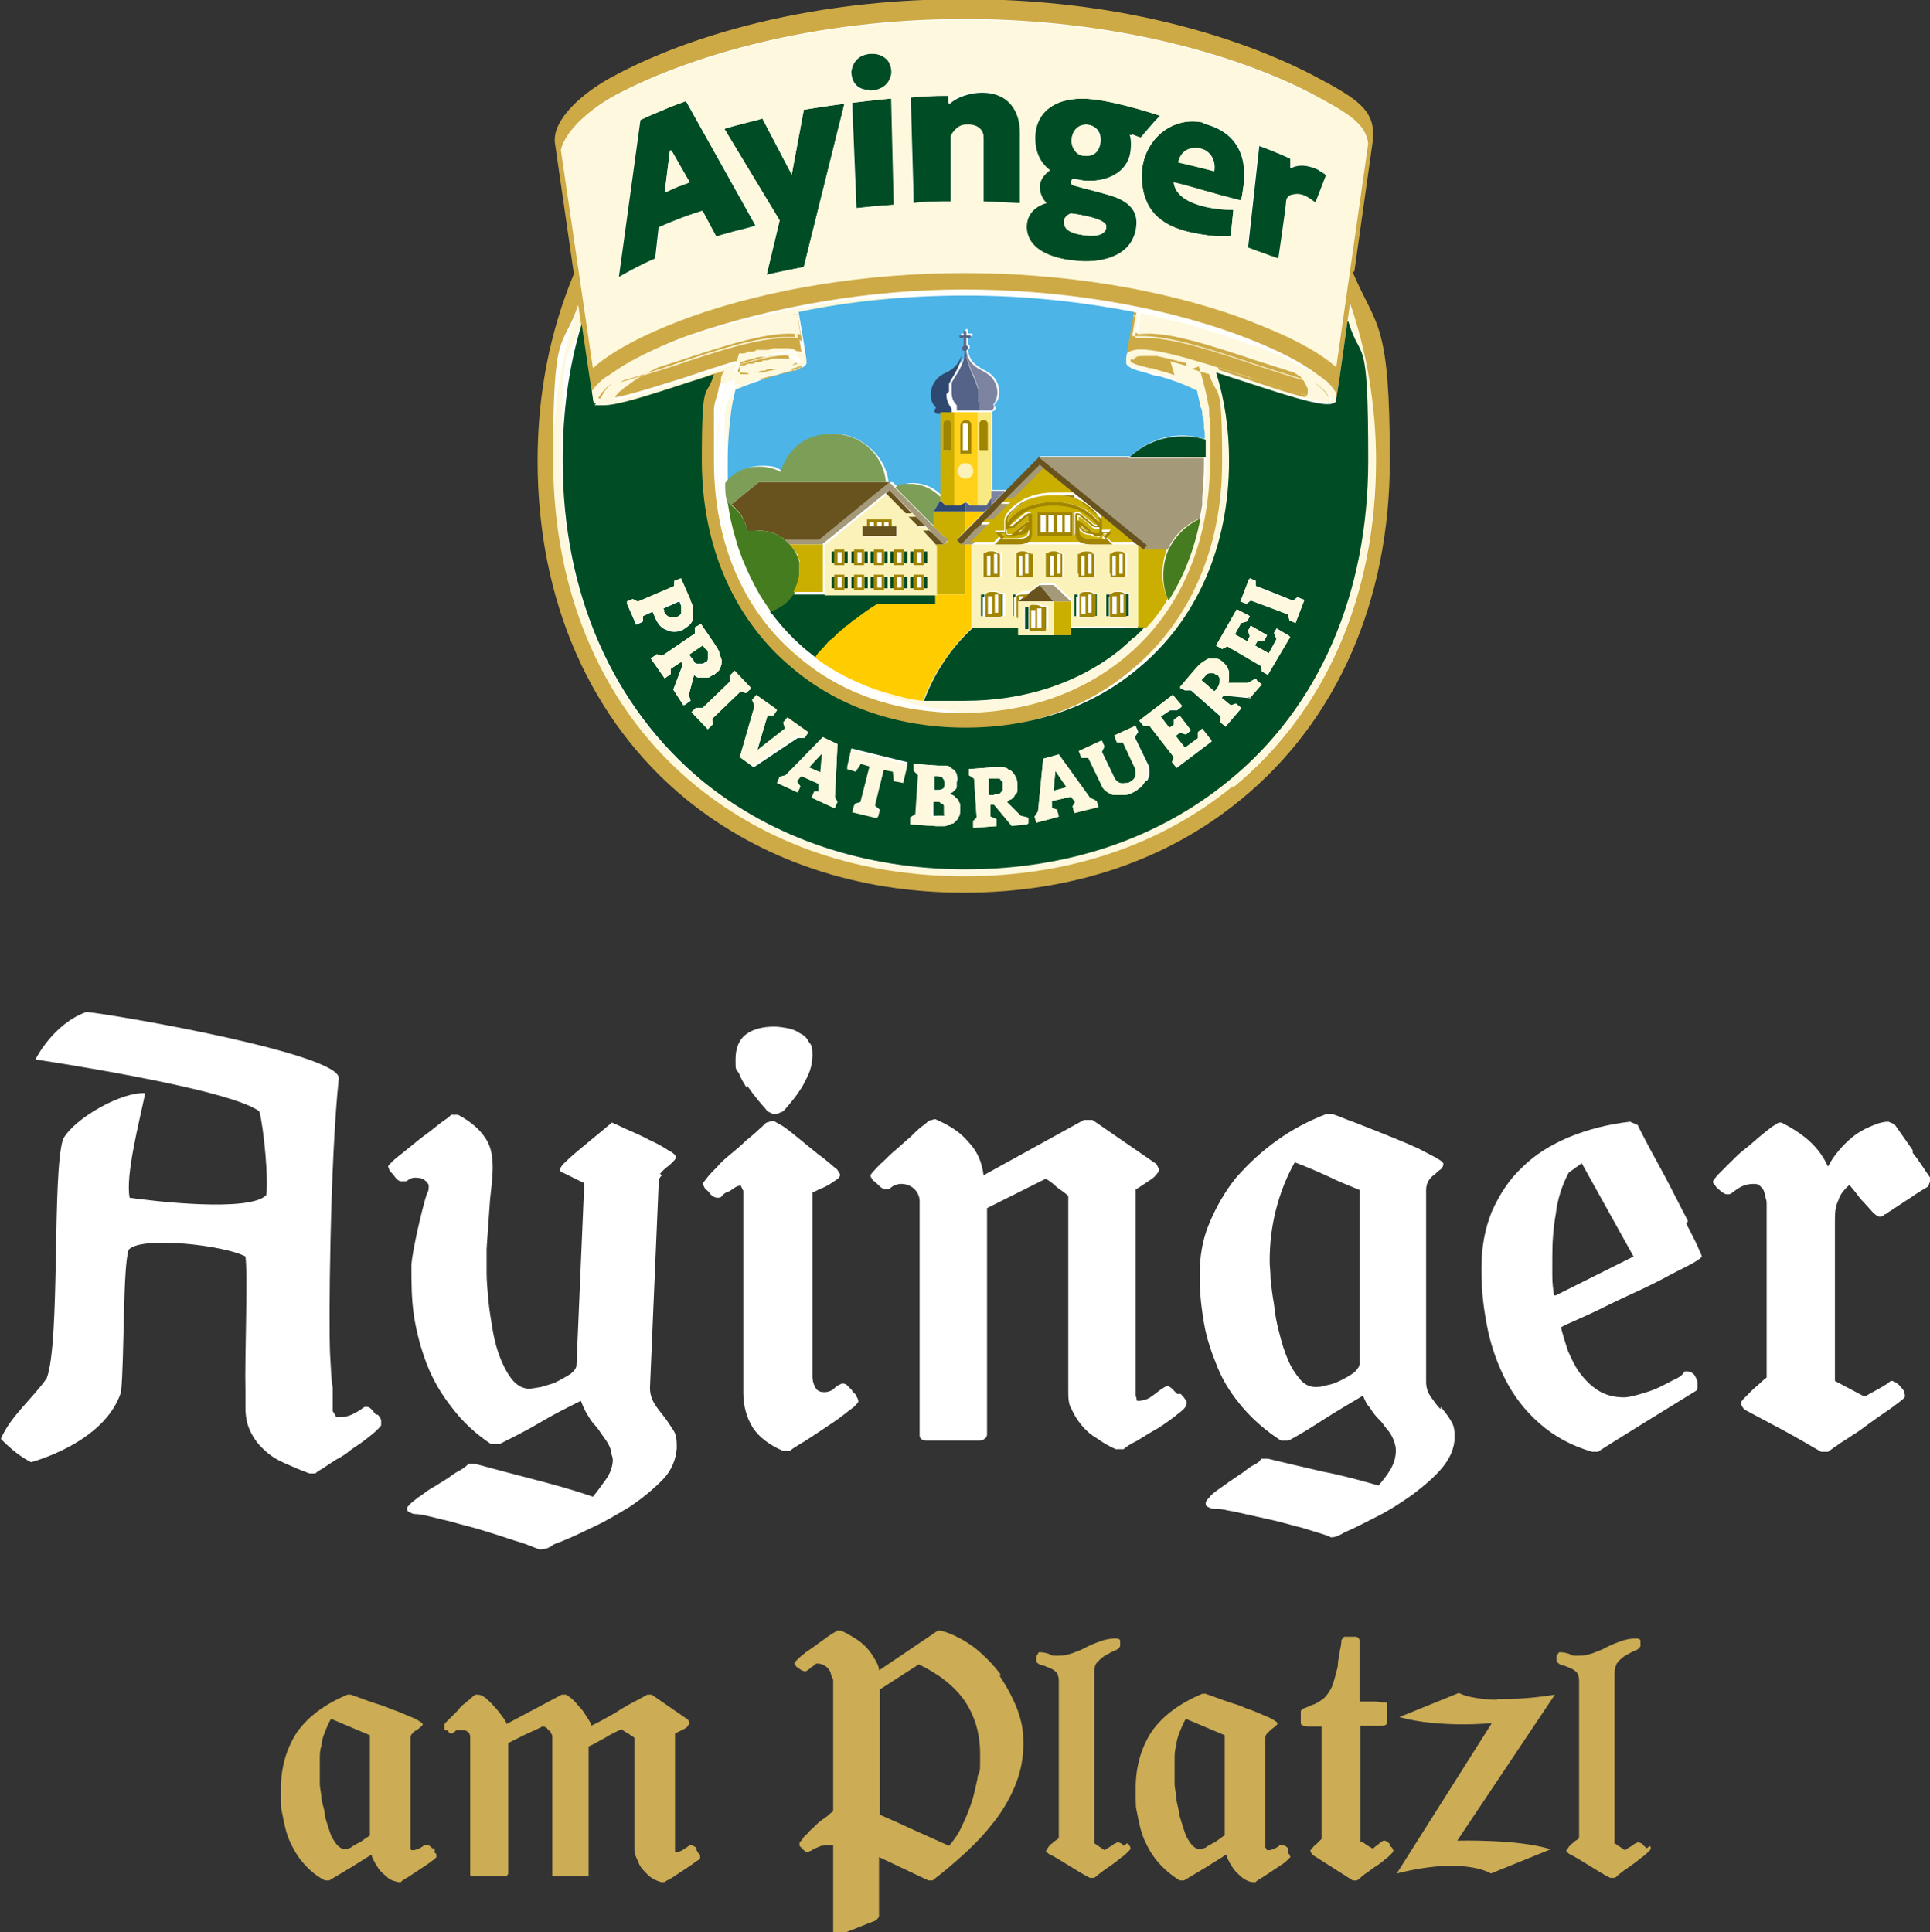 <?xml version="1.0" encoding="UTF-8"?>
<svg id="Ebene_1" data-name="Ebene 1" xmlns="http://www.w3.org/2000/svg" version="1.1" viewBox="0 0 223.3 223.6">
  <rect x="0" y="0" width="223.3" height="223.6" fill="#333333" stroke="none"/>
  <defs>
    <style>
      .cls-1 {
        fill: #004c25;
      }

      .cls-1, .cls-2, .cls-3, .cls-4, .cls-5, .cls-6, .cls-7, .cls-8, .cls-9, .cls-10, .cls-11, .cls-12, .cls-13, .cls-14, .cls-15, .cls-16, .cls-17, .cls-18, .cls-19 {
        stroke-width: 0px;
      }

      .cls-2 {
        fill: #457c1f;
      }

      .cls-3 {
        fill: #7d84a1;
      }

      .cls-4 {
        fill: #2e4870;
      }

      .cls-5 {
        fill: #ccad55;
      }

      .cls-6 {
        fill: #fc0;
      }

      .cls-7 {
        fill: #ceaa46;
      }

      .cls-8 {
        fill: #fef9de;
      }

      .cls-9 {
        fill: #a49979;
      }

      .cls-10 {
        fill: #fbf2b9;
      }

      .cls-11 {
        fill: #f8e982;
      }

      .cls-12 {
        fill: #7c9e57;
      }

      .cls-13 {
        fill: #4cb4e7;
      }

      .cls-14 {
        fill: #ffd11b;
      }

      .cls-15 {
        fill: #fff;
      }

      .cls-16 {
        fill: #546387;
      }

      .cls-17 {
        fill: #68531e;
      }

      .cls-18 {
        fill: #cbaf00;
      }

      .cls-19 {
        fill: #a18500;
      }
    </style>
  </defs>
  <g>
    <path class="cls-5" d="M50,213.9c0-.1-.2-.2-.3-.3,0,0-.2-.1-.3-.1h-.3c-.2.2-.4.3-.6.4-.2.1-.5.2-.7.2s-.2,0-.3-.1c0,0,0-.1,0-.2v-12.6c0-.2,0-.4.2-.6.2-.2.3-.3.5-.4.2-.1.4-.3.5-.4.2-.1.2-.2.2-.3s-.2-.2-.5-.4-.8-.4-1.3-.6c-.5-.2-1.1-.5-1.8-.7-.6-.3-1.3-.5-1.9-.7-.6-.2-1.2-.4-1.7-.6-.5-.2-.9-.3-1.1-.4h-.4c-2.6,1.1-4.5,2.5-5.8,4.3-1.2,1.8-1.9,4-1.9,6.6s0,2,.2,3.1c.2,1,.4,2,.8,2.9.4.9.9,1.8,1.6,2.6.7.8,1.5,1.5,2.5,2h.5c.8-.5,1.7-1,2.5-1.5s1.6-1,2.4-1.5c0,.3.2.6.4,1,.2.3.4.7.7,1s.6.5.9.8c.3.2.7.3,1.1.4h.3c0-.1.2-.2.5-.4.2-.1.5-.3.8-.5s.6-.4.9-.6c.3-.2.6-.4.9-.6.3-.2.5-.4.7-.5.2-.2.3-.3.3-.3,0,0,0-.1,0-.2,0-.1,0-.2-.2-.3v-.5ZM42.8,212.4h0c0,0-.3.2-.6.4s-.5.4-.8.5c-.3.2-.6.3-.8.5-.3.1-.5.2-.6.2-.4,0-.7-.2-1-.5-.3-.4-.6-.8-.8-1.4-.2-.6-.4-1.2-.6-1.9,0-.7-.3-1.4-.4-2,0-.7-.2-1.2-.2-1.8v-2.8c0-.5,0-1.1.2-1.6,0-.5.2-1.1.4-1.6s.4-1,.7-1.5l4.5,1.9v11.5h0Z"/>
    <path class="cls-5" d="M149,213.9c0-.1-.2-.2-.3-.3-.1,0-.2-.1-.3-.1h-.3c-.2.2-.4.3-.6.4-.2.1-.5.2-.7.2s-.2,0-.3-.1c0,0,0-.2-.1-.2v-12.6c0-.2,0-.4.2-.6l.5-.5c.2-.1.4-.3.5-.4.2-.1.2-.2.2-.3s-.2-.2-.5-.4-.8-.4-1.3-.6c-.5-.2-1.1-.5-1.8-.7-.6-.3-1.3-.5-1.9-.7-.6-.2-1.2-.4-1.7-.6-.5-.2-.9-.3-1.1-.4h-.4c-2.6,1.1-4.5,2.5-5.8,4.3-1.2,1.8-1.9,4-1.9,6.6s0,2,.2,3.1c.2,1,.4,2,.8,2.9.4.9.9,1.8,1.6,2.6.7.8,1.5,1.5,2.5,2.1h.5c.8-.5,1.7-1,2.5-1.5s1.6-1,2.4-1.5c0,.3.2.6.4,1,.2.3.4.7.7,1s.6.6.9.8c.3.2.7.4,1.1.4h.3c0-.1.2-.2.5-.4.2-.1.5-.3.8-.5s.6-.4.9-.6c.3-.2.6-.4.9-.6.3-.2.5-.4.6-.5l.3-.3s0-.1-.1-.2c0-.1-.1-.2-.2-.3v-.5ZM141.7,212.4h0c-.1,0-.3.2-.6.4s-.5.4-.8.5c-.3.2-.6.3-.8.5-.3.1-.5.2-.6.2-.4,0-.7-.2-1-.5-.3-.4-.6-.8-.8-1.4-.2-.6-.4-1.2-.6-1.9-.1-.7-.3-1.4-.4-2,0-.7-.2-1.2-.2-1.8v-2.8c0-.5,0-1.1.2-1.6,0-.5.2-1.1.4-1.6s.4-1,.7-1.5l4.5,1.9v11.5h0Z"/>
    <path class="cls-5" d="M130,213.6c0-.1-.2-.2-.3-.3-.1,0-.2-.1-.3-.1s-.2,0-.3.1c-.2,0-.3.2-.5.3s-.3.2-.5.3-.3.2-.3.2c-.2-.1-.4-.3-.6-.4-.2-.1-.4-.3-.6-.4v-19.5c0-.6,0-1.1.4-1.5.3-.3.6-.6,1-.8s.7-.4,1-.5.5-.3.6-.5v-.6s0-.2-.1-.2c0,0-.2-.1-.3-.1-.7,0-1.3.1-1.8.3-.6.2-1.1.4-1.7.7-.5.3-1.1.5-1.6.7-.6.2-1.1.3-1.7.3s-.7,0-1-.2c-.3-.1-.7-.2-1-.2s-.2,0-.3.1c0,0,0,.2-.2.3v.6c0,.2.3.4.6.5.3,0,.6.2.9.3s.6.3.8.5c.2.2.3.6.3,1v18.2s-.2.2-.4.3c-.2.1-.3.3-.5.4-.2.2-.3.3-.4.5,0,.1-.2.3-.2.3l.3.3c.8.4,1.6.9,2.4,1.4s1.6,1,2.4,1.4h.5c0,0,.3-.2.5-.4.3-.2.5-.4.8-.6.3-.2.6-.4,1-.7.3-.2.6-.5.9-.7.3-.2.5-.4.7-.6.2-.2.3-.3.3-.4s0-.1-.1-.3c0-.1-.2-.2-.3-.3l-.4.3Z"/>
    <path class="cls-5" d="M190.5,213.9c0-.1-.2-.2-.3-.3,0-.1-.2-.2-.3-.3-.1,0-.2-.1-.3-.1s-.2,0-.3.1c-.2,0-.3.2-.5.3s-.3.2-.5.3c-.1.1-.3.2-.3.2-.2-.1-.4-.3-.6-.4-.2-.1-.4-.3-.6-.4v-19.5c0-.6.1-1.1.4-1.5.3-.3.6-.6,1-.8s.7-.4,1-.5.5-.3.6-.5v-.6s0-.2-.1-.2c0,0-.2-.1-.3-.1-.7,0-1.3.1-1.8.3-.6.2-1.1.4-1.7.7-.5.3-1.1.5-1.6.7-.6.2-1.1.3-1.7.3s-.7,0-1-.2c-.3-.1-.7-.2-1-.2s-.2,0-.3.1c0,0-.1.2-.2.3v.6c.1.2.3.4.6.5.3,0,.6.2.9.3.3.1.6.3.8.5s.3.6.3,1v18.2s-.2.2-.4.3-.3.3-.5.4c-.2.2-.3.3-.4.5-.1.1-.2.3-.2.3l.3.3c.8.4,1.6.9,2.4,1.4.8.5,1.6,1,2.4,1.4h.5c.1,0,.3-.2.5-.4.3-.2.5-.4.8-.6.3-.2.6-.4,1-.7.3-.2.6-.5.9-.7.3-.2.5-.4.7-.6.2-.2.3-.3.3-.4s0-.1-.1-.3l-.4.3Z"/>
    <path class="cls-5" d="M80.6,213.9c0-.1-.2-.2-.4-.3,0,0-.2-.1-.4-.1s0,0,0,0h0c-.2.2-.4.3-.7.5-.3.2-.5.3-.8.3s-.2,0-.2,0c0,0,0-.1,0-.2v-13.5s.2-.1.4-.2c.2-.1.4-.2.6-.3s.4-.2.5-.4c0-.1.2-.2.2-.3l-.2-.4-4.2-2.9h-.5l-.9.5h0c-1,.5-1.9,1-2.8,1.6-.9.5-1.9,1.1-2.8,1.5,0-.3-.3-.7-.5-1s-.4-.7-.7-1c-.3-.3-.5-.6-.8-.9-.3-.3-.6-.5-.9-.7h-.5l-6.4,3.4c0-.2-.2-.5-.5-.9s-.6-.8-.9-1.1c-.3-.4-.7-.7-1-1-.4-.3-.7-.4-.9-.4h-.3s-.3.2-.5.4-.5.4-.7.6c-.3.2-.6.5-.8.8-.3.3-.5.5-.8.8-.2.2-.4.4-.6.6-.2.2-.2.3-.2.4s0,.2,0,.3c0,0,0,.2.2.2h0s.2,0,.3.2c0,.1.2.2.4.2l.3-.2s.2-.2.3-.2h.4c.3,0,.6,0,.8.2.2.1.3.3.3.7v15.6c0,.1,0,.2,0,.3,0,0,.2.1.3.1h3.9c0,0,.2-.2.2-.3v-15.1s.2-.1.6-.3c.4-.2.8-.4,1.2-.6.4-.2.9-.4,1.3-.6.4-.2.7-.3.8-.4.2,0,.4,0,.6.2,0,.1.3.3.4.4,0,.2.2.3.2.5v15.9c0,.1,0,.2,0,.3h4.2s0-.2,0-.3v-14.7c.7-.3,1.3-.7,1.9-1,.6-.4,1.3-.7,1.9-1,.3.2.5.4.8.5.2.2.5.3.7.5v11.4c0,.6,0,1.1,0,1.6,0,.5.3,1,.5,1.5s.6.9,1,1.3c.4.4.9.7,1.6.9h.4s.2-.2.5-.3c.2-.1.5-.3.8-.5s.6-.4.9-.6c.3-.2.6-.4.9-.6.3-.2.5-.4.7-.5s.3-.2.3-.3c0,0,0-.2,0-.3,0-.1-.2-.2-.3-.4l-.2-.4Z"/>
    <path class="cls-5" d="M160.8,213.4l-.3-.3c-.1,0-.2-.1-.3-.1s-.2,0-.3.1c-.1,0-.3.2-.4.3-.1.1-.3.2-.4.3-.1.1-.2.2-.3.2-.2-.1-.5-.3-.7-.4-.2-.2-.4-.3-.7-.4v-13.4h2.4c.2,0,.4,0,.5-.1.1,0,.2-.2.2-.3v-1.9c0-.5-.1-.4-.4-.4s-.6-.1-1-.1h-1.8v-7c0-.3-.2-.5-.5-.5h-1.2s-.2,0-.2.2c0,0-.2.1-.2.2,0,.4-.1.9-.2,1.3,0,.5-.2.9-.2,1.4s-.2.9-.3,1.4-.3.9-.4,1.3c-.3.6-.6,1-.9,1.3-.4.3-.7.5-1.1.7-.4.1-.7.3-1,.4-.3.1-.5.2-.6.4v1.3c0,.2,0,.3.3.4.2,0,.4.1.7.1h1.4v13l-.3.3-.4.4c-.2.1-.3.3-.4.4s-.2.2-.2.3l.2.4,4.7,3h.5s.3-.2.5-.4.5-.4.8-.6c.3-.2.6-.5,1-.7.3-.2.7-.5.9-.7.3-.2.5-.4.7-.6.2-.2.3-.3.3-.4,0,0,0-.2-.1-.3,0-.1-.2-.2-.3-.3v-.2Z"/>
    <path class="cls-5" d="M115.8,193.8c-.9-1.2-1.9-2.2-3-3.1-1.2-.9-2.5-1.6-3.9-2h-.4l-6.8,4.6c0-.5-.3-1-.6-1.5-.3-.5-.6-.9-1-1.3-.4-.4-.8-.7-1.3-1s-1-.6-1.5-.8h-.5c0,.1-.3.2-.6.4-.3.2-.6.4-1,.7s-.7.5-1.1.8-.8.5-1.1.8c-.3.2-.6.5-.8.7-.2.2-.3.3-.3.4l.2.3c0,.1.3.2.5.4.2.1.4.2.5.2s.2,0,.3-.1c0,0,.3-.2.4-.3s.3-.2.4-.3.2-.2.3-.2c.4,0,.7.1,1,.3s.4.4.6.7c0,.3.2.6.3.9v15.2s-.3.2-.5.4-.5.4-.8.6c-.3.2-.6.5-.9.8s-.6.5-.8.8c-.3.2-.5.5-.6.7-.2.2-.3.3-.3.4s0,.2,0,.3l.3.3.3.3c0,0,.2.1.3.1s.2,0,.3-.1c.2,0,.3-.2.6-.3.2-.1.5-.2.7-.3.3,0,.6-.1.9-.1h.5v10.3c0,.1.2.1.3.1s.4,0,.8-.2c.4-.1.9-.3,1.4-.5s1-.4,1.5-.6c.5-.2.8-.3,1-.4l.3-.4v-6.9l5.7,2.7h.5c1.3-1,2.6-2.1,3.8-3.2,1.3-1.2,2.4-2.4,3.4-3.7s1.8-2.7,2.4-4.2.9-3,.9-4.7-.2-2.6-.7-4c-.5-1.3-1.2-2.6-2-3.8v-.2ZM113.1,205.8c-.2.9-.4,1.9-.7,2.8-.3.9-.7,1.9-1.1,2.7-.4.9-.9,1.6-1.5,2.3-1.3-.6-2.7-1.2-4-1.8s-2.6-1.2-4-1.8v-14.5l4.5-2.9c2.3,1.1,4.1,2.5,5.3,4.2,1.2,1.8,1.8,3.8,1.8,6.2s0,1.7-.3,2.6v.2Z"/>
    <path class="cls-5" d="M173.2,196.7c-3.4-.1-4.4-.8-4.4-.8l-6.9,2.8c4.7,1.3,10.7.7,10.7.7l-11,17.4c7.9-2,10.9,0,10.9,0l6.9-2.8c-3.7-1.2-10.8-1-10.8-1l11.3-16.9s-3.3.6-6.7.5h0Z"/>
  </g>
  <g>
    <path class="cls-15" d="M86.5,125.7c.4.6.8,1.1,1.2,1.6.4.5.8.9,1.1,1.3l.6.3h.5l.7-.3c.4-.4.8-.9,1.2-1.4.4-.5.8-1.1,1.1-1.6.3-.6.6-1.1.8-1.7.2-.6.3-1.2.3-1.8s0-1.1-.4-1.5c-.2-.4-.5-.8-1-1-.4-.3-.9-.5-1.4-.6s-1.1-.2-1.6-.2c-1.4,0-2.5.3-3.3.9s-1.2,1.6-1.2,2.9,0,1,.4,1.6c.2.6.6,1.2.9,1.7v-.2Z"/>
    <path class="cls-15" d="M98.6,160.9c-.2-.2-.4-.4-.6-.6-.2-.2-.4-.2-.6-.2l-.6.3c-.2.2-.4.4-.6.5s-.5.2-.8.2c-.6,0-.9-.2-1.1-.6-.2-.4-.3-.8-.3-1.2v-21.3c.2-.1.5-.2.8-.4.4-.1.7-.3,1.1-.5.3-.2.6-.4.9-.6.3-.2.4-.4.4-.6l-.3-.5c0-.1-.4-.3-.8-.7-.4-.3-.8-.7-1.4-1.1-.5-.4-1.1-.9-1.6-1.3-.6-.5-1.1-.9-1.6-1.3-.5-.4-.9-.7-1.3-.9s-.6-.4-.8-.4l-.7.2c-.2.1-.4.4-.9.8-.4.4-.9.8-1.5,1.3-.5.5-1.1,1-1.7,1.5s-1.2,1-1.6,1.5c-.5.5-.9.9-1.2,1.3-.3.4-.5.6-.5.7l.3.6c.2.1.4.3.6.6.2.2.5.4.8.4s.4,0,.6-.3c.2-.2.4-.3.6-.4h0c.2,0,.4-.2.7-.4.3-.2.5-.3.8-.3l.3.6v23.4c0,1.5.4,2.9,1.1,4s1.9,2,3.5,2.7h.8c.2-.2.5-.4,1-.7s1-.6,1.6-1,1.2-.8,1.8-1.2c.6-.4,1.2-.8,1.7-1.2s.9-.7,1.3-1c.3-.3.5-.5.5-.6s0-.3-.2-.6c0-.2-.3-.4-.5-.6h0Z"/>
    <path class="cls-15" d="M136.2,161.3l-.6-.6c-.2-.2-.4-.3-.5-.3-.3,0-.6.3-.8.4-.3.2-.5.4-.8.6-.3.2-.5.4-.8.5s-.6.2-.9.2-.3,0-.3-.2-.1-.3-.1-.4v-23.9c.1,0,.4-.2.7-.4s.6-.4.9-.6c.3-.2.6-.4.8-.7.2-.2.3-.4.3-.6l-.3-.6-7.4-5.1h-1l-11.6,6.4c-.2-1.6-.8-2.9-1.8-3.9-.9-1.1-2.2-1.9-3.8-2.6l-.8.2c0,.1-.4.4-.8.7s-.8.7-1.3,1.2c-.5.4-1,.9-1.6,1.4s-1.1,1-1.5,1.4c-.5.4-.8.8-1.1,1.1-.3.3-.4.5-.4.6l.3.5c.2.1.4.3.7.6.3.3.5.4.7.4h.3s.2,0,.3-.1c.3-.3.8-.5,1.3-.5s1.1.2,1.5.6c.4.4.6.9.6,1.4v27c0,.2,0,.4.2.5,0,.1.3.2.5.2h6.2c.2,0,.4,0,.6-.2.2-.1.3-.3.3-.5v-26.2l6.8-3.4c.5.3.9.6,1.3,1,.4.3.9.6,1.3,1v22.5c0,.8,0,1.6.4,2.2.3.7.7,1.3,1.2,1.9.5.6,1.1,1.1,1.8,1.5.7.5,1.4.9,2.1,1.2h.9c.3-.3.8-.6,1.6-1,.8-.5,1.6-1,2.5-1.5.9-.6,1.6-1.1,2.2-1.6.7-.5,1-.9,1-1.2s0-.3-.2-.5c-.1-.2-.3-.4-.5-.6h-.4Z"/>
    <path class="cls-15" d="M166.6,163c-.4-.4-.7-.9-1.1-1.4-.3-.5-.5-1-.5-1.7v-22.2c0-.4.1-.8.3-1.1s.4-.5.7-.7c.2-.2.4-.4.7-.6.2-.2.3-.4.3-.6s-.3-.4-.8-.7c-.6-.3-1.3-.7-2.1-1.1-.9-.4-1.8-.8-2.8-1.2s-2-.8-3-1.2-1.8-.7-2.6-1c-.7-.3-1.3-.5-1.6-.6h-.6c-2.1.8-4,1.8-5.8,3.1s-3.3,2.7-4.7,4.3c-1.3,1.6-2.3,3.4-3.1,5.3-.8,1.9-1.1,3.9-1.1,6s.2,3.7.5,5.5.9,3.5,1.6,5.2c.7,1.7,1.7,3.2,2.9,4.6,1.2,1.4,2.7,2.7,4.4,3.8h.9c1.5-.8,2.9-1.7,4.3-2.6,1.4-.9,2.8-1.7,4.3-2.6.2.5.4,1,.8,1.4.3.5.6.9,1,1.3h0c.2.2.4.4.6.7.2.3.5.6.7.9.2.3.4.7.5,1s.2.7.2,1c0,.8-.2,1.5-.6,2.2-.4.7-.9,1.3-1.4,1.9-2.1-.6-4.3-1.2-6.4-1.6-2.2-.5-4.3-1-6.4-1.5h-.8c-.1.3-.4.5-.8.7-.4.2-.8.5-1.3.9-.5.3-1,.7-1.5,1-.5.4-1,.7-1.4,1s-.8.6-1,.9c-.3.3-.4.5-.4.6,0,.2,0,.4.3.5.2.1.4.2.6.2.4,0,1,0,1.7.2.7.1,1.5.3,2.4.5s1.8.4,2.7.6c.9.2,1.9.5,2.7.7.9.2,1.7.5,2.4.7s1.3.4,1.7.6c.6,0,1.1-.3,1.6-.6h0c1-.4,2.3-1.1,3.7-1.8s2.8-1.6,4.2-2.6c1.3-1,2.5-2,3.4-3.1s1.4-2.3,1.4-3.5-.2-1.5-.5-2-.7-1-1.1-1.5v.2ZM157.3,157.8c0,.3-.2.6-.6,1-.4.3-.9.6-1.5.9-.6.3-1.1.5-1.7.6-.6.2-1,.2-1.3.2-.7,0-1.3-.3-1.8-.9-.5-.6-1-1.3-1.4-2.3-.4-.9-.7-1.9-1-3.1-.3-1.1-.5-2.2-.6-3.3-.2-1.1-.3-2-.4-2.9,0-.9-.1-1.5-.1-2,0-2,.2-3.9.7-5.9s1.2-3.8,2.2-5.6c1.3.5,2.5,1,3.8,1.6,1.2.6,2.5,1.1,3.7,1.6v20h0Z"/>
    <path class="cls-15" d="M195.3,141.3c-.5-1-1.1-2.1-1.7-3.3-.6-1.2-1.2-2.3-1.8-3.4-.6-1.1-1.1-2-1.5-2.8s-.7-1.3-.8-1.6l-.9-.4c-2.6.3-4.9.9-7.1,1.8-2.1.9-3.9,2-5.4,3.5-1.5,1.4-2.6,3.1-3.5,5.1-.8,2-1.2,4.1-1.2,6.6s.2,4.2.6,6.4c.4,2.2,1.1,4.3,2.1,6.3s2.3,3.7,4,5.2,3.7,2.6,6.1,3.3h.7c0-.1,11.4-7.1,11.4-7.1,0,0,0-.1.1-.2v-.7c0-.2-.1-.4-.2-.6-.1-.2-.2-.4-.4-.5-.1-.1-.3-.2-.5-.2h-.4c-.2.4-.6.7-1.3,1-.6.3-1.3.7-2,1s-1.4.5-2.1.7c-.7.2-1.3.3-1.6.3-1.2,0-2.2-.3-3-.8s-1.5-1.2-2.1-2-1-1.7-1.4-2.6c-.3-.9-.6-1.9-.8-2.7.3-.2,1-.5,1.9-.9s2-.9,3.2-1.5,2.5-1.2,3.8-1.8,2.5-1.2,3.6-1.8,2-1,2.7-1.4,1.1-.7,1.1-.8-.2-.5-.5-1.2-.8-1.6-1.3-2.6l.2-.3ZM179.8,149.9c-.1-.7-.2-1.4-.2-2.2v-2.2c0-1.7.1-3.3.4-5,.2-1.7.7-3.3,1.5-4.8l1.5-1.1,6,10.8-9,4.5h-.2Z"/>
    <path class="cls-15" d="M221.3,133.1c-.7-1-1.4-2-2.1-3l-.7-.3c-.8,0-1.5.3-2.2.6s-1.4.7-2,1.2-1.1,1-1.6,1.6-.9,1.2-1.2,1.8c-.5-1.1-1.2-2.1-2.2-3-.9-.8-2-1.5-3.2-2.1h-.2c-.2,0-.4.2-.9.5-.4.3-.9.7-1.5,1.2s-1.1,1-1.8,1.5c-.6.5-1.2,1.1-1.7,1.6l-1.3,1.3c-.3.4-.5.6-.5.7s0,.3.2.4c.1.2.2.3.4.5.2.1.3.3.5.4.2.1.3.2.5.2h.2s.2,0,.3-.1c.4-.3.8-.6,1.2-.8s.9-.3,1.4-.3.6.1.9.4.3.5.4.8c0,.3.2.6.2,1v20.2c-.1.1-.4.3-.7.6s-.7.6-1,.9l-.9.9c-.3.3-.4.5-.4.7l.4.6c1.5.8,3,1.6,4.5,2.4,1.5.8,3,1.7,4.4,2.5h.8c.2-.1.5-.4,1-.7.5-.4,1.1-.7,1.8-1.2.7-.4,1.3-.9,2-1.4s1.4-1,2-1.4,1.1-.8,1.5-1.1.6-.5.6-.6,0-.3-.1-.5c0-.2-.2-.4-.4-.6-.1-.2-.3-.3-.5-.5-.2-.1-.4-.2-.5-.2s-.2,0-.5.3c-.3.2-.7.4-1,.6-.4.2-.7.4-1.1.6-.3.2-.6.3-.6.3-.6-.3-1.1-.6-1.7-.9-.6-.3-1.1-.6-1.7-.9v-18.8c0-.8.1-1.5.4-2.1.2-.7.7-1.3,1.3-1.8.1.2.4.5.7.9s.6.8,1,1.2.7.8,1,1.1.6.5.8.5.4-.1.6-.3c.2,0,.3-.2.5-.3.8-.5,1.5-1,2.3-1.5.7-.5,1.5-1,2.2-1.4l.3-.9c-.7-1-1.3-2-2.1-3v-.3Z"/>
    <path class="cls-15" d="M218.6,139.8h.1-.1Z"/>
    <path class="cls-15" d="M43.5,163.7c-.2-.2-.3-.4-.5-.6-.2-.2-.4-.3-.5-.3h-.3c0,0-.2.1-.3.2-.4.3-.8.5-1.2.7-.5.2-.9.3-1.4.3s-.4,0-.5-.2c0-.1-.2-.3-.3-.5,0-.2,0-.4,0-.6v-2.1c-.2-1-.2-2.3-.3-3.7-.2-3.4,0-22.8,1-32.1.3-2.8-25.3-7.3-29.2-7.7-3.9,1.4-5.9,5.5-5.9,5.5,0,0,22.3,3.3,25.9,6,.5,1.7,1.1,8,.8,9.7-1.9,2-13.1.7-15.8.3-.5-2.6,1.1-8.7,1.8-12.1-2.6-.2-8.1,2.8-9.5,5.3-1.3,3.9-.3,23.5-1.9,27.7-1.6,2.3-4.2,4.4-5.3,7,1.9,2,3.5,2.7,3.5,2.7,0,0,8.5-2.2,10.4-8.1.4-3.6.2-14.7.9-16.5,1.5-1.6,11.1-.5,13.5.8.3,2.2-.1,11.7,0,15.5v2c0,1.1.2,2,.6,2.8s.9,1.5,1.6,2.1c.6.6,1.4,1.1,2.3,1.5.9.4,1.8.8,2.9,1.2h.7c.2-.2.5-.4.9-.6.4-.3.9-.6,1.5-1,.6-.3,1.2-.7,1.8-1.2.6-.4,1.2-.8,1.7-1.2s.9-.7,1.2-1,.5-.5.5-.6,0-.3,0-.5-.2-.5-.4-.7Z"/>
    <path class="cls-15" d="M76.4,135.8c.2-.3.5-.5.7-.7.3-.2.5-.4.7-.6.2-.2.4-.4.4-.6s-.3-.5-.9-.8c-.6-.4-1.3-.8-2.2-1.2-.9-.5-1.9-.9-3-1.4-.4-.2-.8-.4-1.3-.6-.8.7-4.4,3.6-5,4.2-.4.4-1.3,1.1-.9,1.5.9.4,1.8.9,2.7,1.3l-.9,21.1c0,.3-.3.7-.7,1-.5.3-1,.6-1.6.9-.6.3-1.2.4-1.8.6-.6.1-1.1.2-1.4.2-.7,0-1.4-.4-1.9-1s-1-1.5-1.4-2.5-.7-2.1-.9-3.3-.4-2.4-.5-3.5-.2-2.2-.2-3.1v-2.8l.4-5.7c.2-2,.7-4.9-.3-6.7-.7-1.3-1.9-2.3-3.4-3.1h-.8c-.2.2-.4.4-.9.7-.4.3-.9.7-1.4,1.1-.5.4-1.1.8-1.7,1.3-.6.5-1.1.9-1.6,1.3-.5.4-.9.7-1.2,1s-.5.5-.5.6l.2.5c.2.2.4.4.6.7.2.3.5.5.7.5h.6c.4-.3.8-.5,1.3-.4.6,0,1,.3,1.3.8,0,0,0,.2,0,.2,0,.3,0,.5-.2.8h0c-.5,1.5-1.7,6.6-1.8,8.3,0,2,0,3.9.3,5.9.3,1.9.8,3.8,1.5,5.6s1.7,3.5,2.9,5c1.2,1.6,2.7,3,4.5,4.2h1c1.6-.8,3.2-1.6,4.7-2.5s3.1-1.7,4.7-2.5c.2.5.4,1,.7,1.5.3.5.6,1,1,1.4h0c.2.2.4.5.6.8s.5.7.7,1,.4.7.5,1.1c0,.4.2.7.2,1,0,.8-.3,1.6-.8,2.3s-1,1.4-1.5,2c-2.3-.8-4.5-1.4-6.8-2s-4.6-1.2-6.8-1.8h-.8c-.2.2-.4.4-.9.7-.4.2-.9.5-1.4.9-.5.3-1.1.7-1.6,1-.6.3-1.1.7-1.5,1-.5.3-.8.6-1.2.9-.3.3-.5.5-.5.6,0,.2,0,.4.3.5.2.1.4.2.6.2.4,0,1,.1,1.8.3s1.6.4,2.5.6c.9.3,1.9.5,2.9.8s2,.6,2.9.9c.9.3,1.8.6,2.5.8.8.3,1.3.5,1.8.7.7,0,1.2-.2,1.7-.6h0c1.1-.4,2.5-1,4.1-1.8,1.6-.7,3.1-1.6,4.6-2.5,1.5-1,2.7-2,3.8-3.1,1.1-1.1,1.6-2.4,1.7-3.7,0-.8,0-1.5-.4-2.1s-.7-1.1-1.1-1.6-.8-1-1.1-1.5c-.3-.5-.5-1.1-.5-1.8l1-23.5c0-.4,0-.8.4-1.1l-.3-.2Z"/>
  </g>
  <g id="Ebene_3" data-name="Ebene 3">
    <g>
      <path class="cls-15" d="M111.6.4c-21.3,0-35.2,6.1-40.2,8.7-3.5,1.8-7.1,4.9-6.8,7.4l2.2,15.3h0c-2.7,6.6-4.1,13.8-4.1,21.5,0,16.1,6.1,29.9,17.1,38.9,8.6,7,19.6,10.7,31.9,10.7s23.3-3.7,31.9-10.7c11-9,17.1-22.8,17.1-38.9s-1.4-15.1-4.2-21.7h0l2.1-15.1c.4-3.4-1.4-4.6-6.7-7.4-5-2.6-18.8-8.7-40.2-8.7"/>
      <path class="cls-1" d="M79.3,11.7c-.5.2-1.4.5-2.8,1.1-1.5.6-2.5,1.1-2.5,1.1l-2.5,18.2s.9-.5,2.2-1.2c1.4-.7,1.8-.8,2.1-1l.4-3.6s1.1-.5,2.4-1,2.6-.9,2.6-.9l1.6,3c.5-.2,1.1-.3,2.4-.7,1.2-.3,1.6-.4,2.2-.6l-8.1-14.5h0ZM78.2,21.7c-.5.2-1.3.6-1.3.6l.6-4.8h.2l2.1,3.6s-1.1.4-1.6.6"/>
      <path class="cls-1" d="M91.6,20.2l-3.4-6.5c-.2,0-.9.2-2.2.6-1.2.3-2.2.6-2.2.6l6.4,10.6-1.5,6.3s1.7-.4,4.3-.9l4.7-18.9c-2.3.3-4.7.7-4.7.7,0,0-1.4,7.5-1.4,7.5Z"/>
      <path class="cls-1" d="M100.6,10.5c.8,0,2.3-.3,2.6-1.9,0-.5,0-1.3-.6-1.8-1-.9-2.5-.6-3.1-.2s-.9,1-1,1.7c0,.7.3,2.1,2.1,2.1M103.2,11.4c-1.7.1-3,.3-4.6.5l.5,12.2c2.6-.3,4.5-.4,4.5-.4l-.3-12.3h0Z"/>
      <path class="cls-1" d="M112.6,10.8c-.9.2-2,.5-2.8,1.3v-1c-1.6,0-2.9,0-4.4.2,0,2.5.3,9.9.3,12.3,1.4,0,3-.1,4.4-.2v-7.6c0-.2.3-.5.5-.7.6-.5,1.1-.6,1.6-.6s1.6.3,1.6,1.5v7.4s2.3,0,4.4.2v-8.1c0-3.9-2.9-5.1-5.5-4.7"/>
      <path class="cls-1" d="M134.2,13.4s-4.6-1.6-7.7-1.9c-4.1-.5-6.6,1.3-6.8,4.1,0,1.7.4,3.1,1.7,4.1-.7.5-1.1,1.2-1.2,1.9,0,.7.3,1.4.8,1.9-1.2.4-2.3,1.3-2.3,2.8,0,3.2,4.4,3.8,6,3.9,1.9.2,6-.1,6.7-3.6.2-1.1.3-2.9-2.7-3.9-1.6-.5-2.8-.8-4.4-1.2-.4-.1-.6-.4-.2-.8.4,0,.8.1,1.3.2,2.1.2,4.7-.6,5.3-2.9.2-.8.2-1.9,0-2.4.3,0,.9.3,1.2.4.6-.7,1.5-1.8,2.2-2.5M128,26.2c0,.9-1,1.3-2.7,1-2.1-.3-2.2-1.1-2.2-1.6s.5-.8.8-.9c.9.1,4.1.6,4.1,1.5M127.3,16.7c-.2.9-.8,1.5-2,1.3-.7,0-1.4-1-1.2-2.1.2-1.1,1.1-1.7,2.1-1.4s1.3,1.3,1.1,2.2"/>
      <path class="cls-1" d="M139.3,14.2c-4-.9-7.3,2.4-7.2,6.3,0,3.6,2,5.6,5.7,6.4,3.3.7,4.6.4,4.6.4.1-1.1.2-1.9.3-3-2.3,0-6.6-.6-6.9-3.2,1.4.3,1.6.4,3.7,1,2.8.8,3.5.9,4.1,1.1.2-1,.2-1.4.3-1.9.4-3.8-1.3-6.2-4.7-7M140.4,19.8c-1.4-.4-2.7-.7-4-1,.2-1.3,1.4-1.9,2.6-1.6,1.1.3,1.7,1.4,1.5,2.6"/>
      <path class="cls-1" d="M152.6,19.7c-1-.5-2.2-.8-3.3-.2v-1.1c.1,0-1.9-.9-3.6-1.5l-1.3,11.8c2.1.7,3.6,1.3,3.6,1.3,0,0,.8-6.3.9-6.6,0-.5.5-.8.8-.8,1.1-.2,2.1.6,2.7,1l1.2-3.1s-.1-.3-.9-.7"/>
      <path class="cls-8" d="M123.1,25.6c0,.5,0,1.3,2.2,1.6,1.7.2,2.7-.1,2.7-1s-3.2-1.4-4.1-1.5c-.3.1-.8.5-.8.9"/>
      <path class="cls-8" d="M138.9,17.2c-1.2-.3-2.3.2-2.6,1.6,1.3.3,2.6.6,4.1,1,.2-1.2-.4-2.3-1.5-2.6"/>
      <path class="cls-8" d="M126.1,14.5c-1-.3-1.9.3-2.1,1.4-.2,1.1.5,2,1.2,2.1,1.2.2,1.9-.4,2-1.3.2-.8-.2-1.9-1.1-2.2"/>
      <path class="cls-8" d="M77.5,17.5l-.6,4.8s.9-.4,1.3-.6c.5-.2,1.6-.6,1.6-.6l-2.1-3.7h-.2Z"/>
      <path class="cls-8" d="M151.9,11c-8.6-4.5-22.8-8.7-40.3-8.7s-31.6,4.2-40.2,8.7c-3,1.6-5.9,4.1-6.5,6.4l3.7,25.2c3-2.7,8.3-4.8,11.2-5.9,9.2-3.3,20.5-5.1,31.8-5.1s22.6,1.8,31.8,5.1c3,1.1,8.2,3.1,11.2,5.8l3.7-25.9c-.4-2.3-2.3-3.5-6.4-5.7M85.3,26.7c-1.3.3-1.9.5-2.4.7l-1.6-3s-1.3.4-2.6.9c-1.3.5-2.4,1-2.4,1l-.4,3.6c-.3.1-.8.3-2.1,1-1.3.6-2.2,1.2-2.2,1.2l2.5-18.2s1-.5,2.5-1.1c1.3-.6,2.3-.9,2.8-1.1l8.1,14.5c-.6.1-1,.2-2.2.6M93,30.9c-2.6.5-4.3.9-4.3.9l1.5-6.3-6.4-10.6s1-.3,2.2-.6c1.3-.3,2.1-.5,2.2-.6l3.4,6.5,1.4-7.5s2.4-.4,4.7-.7c0,0-4.7,18.9-4.7,18.9ZM98.4,8.3c0-.6.4-1.3,1-1.7.6-.4,2.1-.7,3.1.2.5.4.7,1.3.6,1.8-.3,1.6-1.8,1.9-2.6,1.9-1.8,0-2.2-1.4-2.1-2.1M99,24.1l-.5-12.2c1.6-.2,2.9-.3,4.6-.5l.3,12.3s-1.9.1-4.5.4M118.1,23.5c-2.1-.1-4.3-.2-4.3-.2v-7.4c0-1.2-1.1-1.5-1.7-1.5s-1,0-1.6.6c-.2.2-.4.5-.5.7v7.6c-1.4,0-3,0-4.4.2,0-2.4-.2-9.7-.3-12.3,1.6,0,2.8-.1,4.4-.2v1c.7-.8,1.8-1.1,2.8-1.3,2.6-.4,5.5.8,5.5,4.7v8.1h0ZM130.8,18c-.6,2.3-3.2,3.1-5.3,2.9-.5,0-1-.1-1.3-.2-.4.4-.2.7.2.8,1.6.5,2.7.7,4.4,1.2,3,1,2.9,2.8,2.7,3.9-.7,3.4-4.8,3.8-6.7,3.6-1.6-.1-5.9-.7-6-3.9,0-1.6,1.1-2.5,2.3-2.8-.5-.5-.8-1.2-.8-1.9s.5-1.4,1.2-1.9c-1.3-1-1.8-2.4-1.7-4.1.2-2.9,2.7-4.6,6.8-4.1,3.1.4,7.7,1.9,7.7,1.9-.7.8-1.6,1.8-2.2,2.5-.3,0-.9-.3-1.2-.4.2.5.2,1.6,0,2.4M143.9,21.3c0,.4-.1.9-.3,1.9-.6-.1-1.3-.3-4.1-1.1-2.1-.6-2.4-.6-3.7-1,.3,2.6,4.6,3.1,6.9,3.2-.1,1.1-.2,2-.3,3,0,0-1.4.3-4.6-.4-3.7-.8-5.6-2.8-5.7-6.4-.1-3.9,3.2-7.2,7.2-6.3,3.3.8,5.1,3.2,4.7,7M152.3,23.5c-.6-.4-1.5-1.3-2.7-1-.3,0-.8.3-.8.8s-.9,6.6-.9,6.6c0,0-1.5-.5-3.6-1.3l1.3-11.8c1.7.6,3.7,1.5,3.7,1.5v1.1c.9-.5,2.1-.3,3.2.2.8.4.9.7.9.7l-1.2,3.1h.1Z"/>
      <path class="cls-8" d="M156.2,35.1l-.3,2.1c1.5,5,2.3,10.4,2.3,16.1,0,15.4-5.8,28.5-16.2,37.1-8.1,6.6-18.6,10.2-30.4,10.2s-22.2-3.5-30.4-10.2c-10.5-8.5-16.2-21.7-16.2-37.1s.8-10.9,2.2-15.8l-.3-2.1c-1.9,5.5-2.9,11.5-2.9,17.9,0,15.7,5.9,29.1,16.6,37.8,8.3,6.8,19,10.4,31,10.4s22.6-3.6,31-10.4c10.7-8.7,16.5-22.1,16.5-37.8s-1-12.6-3-18.1"/>
      <path class="cls-7" d="M156.7,31.4l2.1-14.9c.5-3.7-1.6-5-6.9-7.8C146.9,6.1,133-.1,111.5-.1s-35.3,6.1-40.3,8.8c-3.7,1.9-7.3,5.1-7,7.8l2.2,15.2c-2.7,6.5-4.2,13.7-4.2,21.6,0,16.2,6.1,30.1,17.2,39.2,8.6,7,19.7,10.8,32.1,10.8s23.5-3.7,32.1-10.8c11.1-9.1,17.2-23,17.2-39.2s-1.5-15.3-4.3-21.8M64.9,17.3c.6-2.3,3.5-4.8,6.5-6.4,8.6-4.5,22.8-8.7,40.2-8.7s31.7,4.2,40.3,8.7c4.1,2.2,6.1,3.4,6.4,5.7l-3.7,25.9c-3-2.7-8.3-4.7-11.2-5.8-9.2-3.3-20.5-5.1-31.8-5.1s-22.6,1.8-31.8,5.1c-3,1.1-8.2,3.2-11.2,5.9l-3.7-25.2h0ZM142.6,91c-8.3,6.8-19,10.4-31,10.4s-22.6-3.6-31-10.4c-10.7-8.7-16.6-22.1-16.6-37.8s1-12.4,2.9-17.9l1.2,8.2.4,2.5c.2-2.6,7.8-6,11.2-7.2,9.8-3.4,21.1-5.3,31.8-5.3s22.2,1.7,31.9,5.3c11.5,4.3,11.2,7.4,11.2,7.4l.4-2.6,1.2-8.5c1.9,5.5,3,11.7,3,18.2,0,15.7-5.9,29.1-16.5,37.8"/>
      <path class="cls-7" d="M92.8,39.6l-.6-3.6h-.5l.4,2.6c-3.3-.4-8.4,1.2-14.5,3.2-2.2.7-5,1.6-6.7,2-1.2.9-1.8,1.7-1.8,2.2h0c.8.7,5.9-1,10.4-2.4,2-.7,3.9-1.3,5.5-1.8h.2c3.6-1.1,6.1-1.6,7.2-1.1,0,0,.2,0,.2,0h0c0,0,.2.3.2.5h0l-.3-1.9h0l.2.2Z"/>
      <path class="cls-7" d="M152.2,43.8c-1.7-.4-4.4-1.3-6.6-2-6-2-11.2-3.7-14.5-3.2l.4-2.5c-.2,0-.4,0-.5,0h0l-.5,2.9h0l-.4,2.4v-.2h0c.1-.2.3-.3.3-.3,1.6-1,6.8.6,13.9,3,4.1,1.4,8.8,2.9,9.5,2.4,0-.6-.7-1.4-1.9-2.3"/>
      <path class="cls-7" d="M91.2,41.1h-1.6c-.2,0-.5,0-.8.2h-.2c-.2,0-.4,0-.6,0h-.3c-.2,0-.4,0-.6.2,0,0-.3,0-.4,0-.2,0-.4,0-.6.2,0,0-.3,0-.4,0l-.6,2.2h.2s.2,0,.3,0h0s.2,0,.3,0h.2s.2,0,.3,0h.5s.2,0,.3,0h.3c0,0,.2,0,.4,0h.2c0,0,.3,0,.4,0h.2c.2,0,.5,0,.7-.2.5,0,.9-.2,1.2-.3,1.2-.3,2-.5,2.2-.8h0v-.2c0-.4-.8-.4-1.3-.4"/>
      <path class="cls-7" d="M132,41.1c-.5,0-1,0-1.2.4h0v.3c.2.3,1,.5,2.2.8.4,0,.8.2,1.2.3,1.9.5,3.5,1.2,4.3,1.5h0l-.7-2.4c-2.6-.7-4.5-1.1-5.7-1.1"/>
      <path class="cls-8" d="M154.6,46.1h0v-.3h0v-.2h0s0,0-.1-.2h0s0,0-.1-.2h0s-.1-.2-.2-.3h0s-.2-.2-.2-.3h0s-.1,0-.2-.2h0s-.1,0-.2-.2h0s-.2-.2-.3-.2h0c-.2-.2-.5-.4-.8-.6h0c-.1,0-.3-.2-.4-.3,0,0-.1,0-.2,0-.1,0-.2,0-.3-.2,0,0-.1,0-.2,0-.1,0-.2,0-.3-.2,0,0-.2,0-.3,0s-.2,0-.3-.2c0,0-.2,0-.3-.2-.1,0-.2,0-.4-.2-.1,0-.2,0-.3-.2-.1,0-.3,0-.4-.2-.1,0-.2,0-.3-.2-.1,0-.3,0-.4-.2-.1,0-.2,0-.4-.2-.2,0-.3,0-.5-.2-.1,0-.3,0-.4-.2-.2,0-.4-.2-.6-.2s-.3,0-.4-.2c-.2,0-.4-.2-.7-.3-.1,0-.2,0-.4,0-.3,0-.7-.3-1.1-.4-2.5-.9-5-1.7-7.7-2.4h0c-.4,0-.9-.2-1.3-.3h0c-1-.2-2-.5-3-.7-.8-.2-1.6-.3-2.4-.4h-.2c-.8,0-1.5-.3-2.3-.4h0c-1.6-.2-3.3-.4-4.9-.6h0c-.7,0-1.5,0-2.2-.2h-.6c-.6,0-1.1,0-1.7,0h-10.7c-.6,0-1.1,0-1.7,0h-.6c-.7,0-1.4,0-2.1.2h0c-1.6.2-3.3.4-4.9.6h0c-.8,0-1.6.3-2.3.4h0c-.8,0-1.6.3-2.3.4h0c-1,.2-2,.4-3.1.7h0c-.4,0-.9.2-1.3.3h0c-2.7.7-5.2,1.4-7.7,2.3,0,0-.3,0-.5.2h0c-.2,0-.3,0-.5.2h0c-.2,0-.3,0-.5.2h0c-.2,0-.4.2-.6.2h0c-.2,0-.4.2-.6.3h0c-.2,0-.4.2-.7.3h0c-.5.2-.9.4-1.4.7h0c-.7.4-1.4.7-2.1,1.1h0c-.4.3-.9.5-1.2.8h0c-.4.3-.7.5-1.1.8h0c-.2,0-.3.3-.4.4h0c-.2.2-.4.4-.5.6h0v.2h0v.2h0v.2h0v.2h0c0,.3,0,.5.3.6.2,0,.5.2.9.2,1.7,0,5.1-1.1,10-2.7,1.6-.5,3.2-1.1,4.8-1.5-1.1,3.2-1.6,6.8-1.6,10.6,0,9.7,3.6,17.7,10,22.9,4.9,4,11.4,6.3,18.7,6.3s13.8-2.2,18.7-6.3c6.4-5.2,10-13.1,10-22.9s-.6-7.6-1.7-10.8c1.9.6,3.9,1.2,5.7,1.8,5.8,1.9,9.1,2.9,10,2.3.1,0,.2-.3.2-.4h0M144.6,43.7c-7.1-2.3-12.3-3.9-13.9-3,0,0-.1,0-.3.2h0v.3h0v.6h0c.3.6,1,.8,2.5,1.2.4,0,.8.2,1.2.3,2.2.6,4,1.4,4.5,1.7.5,2.1.8,4.3.9,6.7h0v1h0v.8c0,1.3,0,2.5-.2,3.8h0v.3h0v.5h0c-1,7-4.2,12.9-9.3,17-4.9,4-11.1,6-18.1,6s-13.3-2.1-18.1-6c-6.2-5.1-9.7-13-9.7-22.1s.3-5.6,1-8.2c.6-.3,2.3-1,4.5-1.6.5,0,.9-.2,1.2-.3,1.5-.4,2.2-.6,2.5-1.1,0-.2,0-.3,0-.5h0c0-.2,0-.4-.2-.5h0s0,0-.2,0c-1.1-.5-3.5,0-7.2,1.1h-.2c-1.6.6-3.5,1.2-5.5,1.8-4.5,1.5-9.6,3.2-10.4,2.5h0c0-.7.7-1.5,1.8-2.3,1.7-.4,4.5-1.3,6.7-2,6-2,11.2-3.7,14.5-3.2l-.4-2.5h.5c5.7-1.1,12.2-1.9,19.4-1.9s13.7.7,19.4,1.9h0c.2,0,.4,0,.5,0l-.4,2.5c3.3-.5,8.5,1.2,14.5,3.2,2.2.7,4.9,1.6,6.6,2,1.2.9,1.9,1.7,1.9,2.3-.7.5-5.4-1-9.5-2.4M138.4,44.5c-.8-.4-2.4-1-4.3-1.5-.5,0-.9-.2-1.2-.3-1.2-.3-2-.5-2.2-.8v-.2h0c.2-.4.8-.5,1.2-.5h1.6c.2,0,.4,0,.6,0h0c1,.2,2.1.5,3.4.8l.7,2.4h.2ZM92.6,41.8h0c0,.3-1,.5-2.2.8-.4,0-.8.2-1.2.3-.2,0-.5,0-.7.2h-.2c0,0-.3,0-.4,0h-.2c0,0-.2,0-.4,0h-.3s-.2,0-.3,0h-.5s-.2,0-.3,0h-.2c0,0-.2,0-.3,0h0c0,0-.2,0-.3,0h-.2l.6-2.2h.4c.2,0,.4,0,.6-.2,0,0,.3,0,.4,0,.2,0,.4,0,.6-.2h.3c.2,0,.4,0,.6,0h.2c.3,0,.5,0,.8-.2h1.4c.5,0,1.2,0,1.3.4h0"/>
      <path class="cls-8" d="M111.7,82.4c-3.6,0-7.1-.5-10.3-1.6-3.1-1.1-6-2.6-8.5-4.6-1.6-1.3-3-2.8-4.2-4.4s-2.3-3.4-3.1-5.3c-.9-1.9-1.5-4-2-6.2-.4-2.2-.7-4.5-.7-6.9,0-3.8.5-7.3,1.6-10.6-1.5.5-3.1,1-4.8,1.5-2.3.8-4.5,1.5-6.2,1.9-1.8.5-3,.7-3.8.7s-.7,0-.9-.2c-.2,0-.3-.3-.3-.6s0,0,0,0h0v-.3h0v-.2h0v-.2h0v-.2h0c.2-.2.3-.4.5-.6h0c0,0,.3-.3.4-.4h0c.3-.3.7-.6,1.1-.8h0c.4-.3.8-.5,1.2-.8h0c.6-.4,1.3-.8,2.1-1.2h0c.4-.2.9-.4,1.4-.7h0c.2,0,.4-.2.7-.3h0c.2,0,.4-.2.6-.3h0c.2,0,.4-.2.6-.2h0c.2,0,.3,0,.5-.2h0c.2,0,.3,0,.5-.2h0c.2,0,.3,0,.5-.2,2.4-.8,5-1.6,7.7-2.3h0c.5,0,.9-.2,1.3-.3h0c1-.2,2-.5,3-.7h0c.8-.2,1.6-.3,2.3-.4h0c.8,0,1.6-.3,2.3-.4h0c1.6-.3,3.3-.5,4.9-.6h0c.7,0,1.4,0,2.1-.2h.6c.6,0,1.1,0,1.7,0h10.6c.6,0,1.2,0,1.7,0h.6c.8,0,1.5,0,2.2.2h0c1.6.2,3.3.4,4.9.6h0c.8,0,1.5.2,2.3.4h.2c.8,0,1.6.3,2.4.4,1,.2,2,.4,3,.7h0c.4,0,.9.2,1.3.3h0c2.8.7,5.3,1.5,7.7,2.4.4,0,.7.3,1.1.4h.4c.2,0,.4.2.5.3,0,0,.2,0,.3,0h.1c.2,0,.4.2.6.2,0,0,.2,0,.3,0h.1c.1,0,.3.2.4.2,0,0,.2,0,.3,0h0c.1,0,.3.2.4.2s.2,0,.3.2c.1,0,.3,0,.4.2.1,0,.2,0,.3.2.1,0,.2,0,.4.2,0,0,.2,0,.3.2.1,0,.2,0,.3.2h.2c.1,0,.2.2.3.3h.1c.1,0,.2,0,.3.2h0c.1,0,.2.2.4.3h0c.3.2.5.4.8.6h0c.1,0,.2.2.3.2h0s.2,0,.2.2h0s.1,0,.2.2h0c0,0,.2.2.2.3h0s.1.2.2.3q0,0,0,0c0,0,0,0,0,0v.2h.1s0,.2.1.2h0v.2h0v.2h0c0,.3,0,.4-.2.6-.2,0-.4.2-.8.2-1.4,0-4.4-1-9.2-2.5-2.1-.7-3.9-1.3-5.7-1.8,1.1,3.3,1.7,7,1.7,10.8s-.2,4.7-.7,6.9c-.4,2.2-1.1,4.3-1.9,6.2-.8,1.9-1.9,3.7-3.1,5.3-1.2,1.6-2.7,3.1-4.3,4.4-2.5,2-5.3,3.6-8.4,4.6-3.2,1.1-6.6,1.6-10.3,1.6M84.6,42.6h0c-1.1,3.3-1.6,6.9-1.6,10.6,0,9.5,3.6,17.6,10,22.9,5,4.1,11.5,6.3,18.7,6.3s13.7-2.2,18.7-6.3c6.4-5.3,10-13.4,10-22.9s-.6-7.5-1.7-10.8h0c1.8.5,3.7,1.1,5.7,1.8,4.8,1.6,7.8,2.5,9.2,2.5s.6,0,.8-.2c.1,0,.2-.3.2-.4h0v-.3h0v-.2h0s0,0-.1-.2h0s0-.2-.2-.2-.1,0,0,0c.2,0,0,0,0,0,0,0-.1-.2-.2-.3h0s-.1-.2-.2-.3h0s-.1,0-.2-.2h0s-.1,0-.2-.2h0s-.2,0-.3-.2h0c-.2-.2-.5-.4-.8-.6h0c-.1,0-.3-.2-.4-.3h-.1c-.1,0-.2,0-.3-.2h-.1c-.1,0-.2,0-.3-.2,0,0-.1,0-.2,0h0c-.1,0-.2-.2-.3-.2s-.2,0-.3-.2c-.1,0-.3,0-.4-.2,0,0-.2,0-.3-.2-.1,0-.3,0-.4-.2-.1,0-.2,0-.4-.2-.2,0-.3,0-.4-.2h0s-.2,0-.3-.2c-.1,0-.3,0-.4-.2h-.1s-.2,0-.3,0c-.2,0-.4-.2-.6-.2h-.1s-.2,0-.3,0c-.2,0-.3,0-.5-.2h-.4c-.4,0-.7-.3-1.1-.4-2.3-.9-4.9-1.7-7.7-2.4h0c-.5,0-.9-.2-1.3-.3h0c-1-.2-2-.5-3-.7-.8,0-1.5-.3-2.4-.4h-.2c-.8,0-1.5-.3-2.3-.4h0c-1.6-.2-3.3-.4-4.9-.6h0c-.7,0-1.4,0-2.2-.2h-.6c-.6,0-1.1,0-1.7,0h-10.6c-.6,0-1.1,0-1.7,0h-.6c-.8,0-1.5,0-2.1.2h0c-1.6.2-3.3.4-4.9.6h0c-.8,0-1.6.2-2.3.4h0c-.8,0-1.6.3-2.3.4h0c-1,.2-2,.4-3.1.7h0c-.4,0-.9.2-1.3.3h0c-2.8.7-5.4,1.5-7.7,2.3,0,0-.3,0-.5.2h0c-.2,0-.3,0-.5.2h0c-.2,0-.3,0-.5.2h0c-.2,0-.4.2-.6.3h0l-.6.3h0c-.2,0-.5.2-.7.3h0c-.5.2-.9.4-1.4.7h0c-.7.4-1.5.8-2.1,1.1h0c-.5.3-.9.5-1.3.8h0c-.4.3-.8.6-1.1.8h0c-.2.2-.3.3-.5.4h0c-.2.2-.4.4-.5.6h0v.2h0v.2h0v.2h0v.2h0c0,.3,0,.5.3.6.2,0,.5.2.9.2,1.7,0,5-1.1,10-2.7,1.7-.6,3.3-1.1,4.8-1.5h0l-2.5-.4ZM111.7,81.5c-7,0-13.3-2.1-18.2-6.1-6.2-5.1-9.7-13-9.7-22.1s.3-5.6,1-8.2h0c.6-.3,2.3-1.1,4.5-1.6.4,0,.8-.2,1.2-.3h0c1.5-.4,2.2-.6,2.5-1.1,0-.2,0-.3,0-.5h0c0-.2,0-.4-.2-.5h0s0,0-.2,0c-.3,0-.7-.2-1.2-.2-1.2,0-3.1.4-6,1.3h-.2c-1.7.5-3.8,1.2-5.5,1.8-3.8,1.3-8.1,2.7-9.8,2.7s-.5,0-.6,0h0c0-.4.2-.7.5-1.1s.8-.8,1.3-1.2h0c1.7-.4,4.4-1.3,6.7-2h0c5.3-1.8,10-3.3,13.3-3.3s.8,0,1.2,0l-.4-2.5h.5c6.3-1.2,12.8-1.9,19.4-1.9s13.1.6,19.4,1.9h.5l-.4,2.5h1.2c3.3,0,7.9,1.5,13.2,3.3h0c2.2.7,4.9,1.6,6.6,2h0c.6.5,1.1.9,1.4,1.3.3.4.5.7.5,1h-.5c-1.4,0-5.5-1.3-9-2.5-3-1-5.4-1.8-7.5-2.3-2.3-.6-3.9-.9-5-.9s-1.1,0-1.4.3c0,0-.1,0-.3.2h-.1v.2h0v.6h0c.3.6,1,.8,2.5,1.2.3,0,.8.2,1.2.3,2.2.6,3.9,1.4,4.5,1.7h0c.5,2.1.9,4.4.9,6.7h0v1h0v.8c0,1.3-.1,2.5-.3,3.8h0v.3h0v.2h0v.3h0c-.5,3.5-1.6,6.7-3.1,9.6-1.6,2.9-3.6,5.4-6.1,7.4-4.9,4-11.1,6.1-18.1,6.1M84.8,45.1c-.6,2.6-1,5.3-1,8.2,0,9.2,3.4,17.1,9.7,22.1,4.9,4,11.1,6.1,18.1,6.1s13.3-2.1,18.1-6.1c5-4.1,8.2-10,9.3-17h0v-.2h0v-.2h0v-.4h0c.1-1.2.2-2.5.2-3.8v-.8h0v-.9h0c0-2.3-.4-4.6-.9-6.7-.6-.3-2.4-1.1-4.5-1.7-.5,0-.9-.2-1.2-.3-1.5-.4-2.2-.6-2.5-1.1h0v-.7h0v-.2h.1c.1-.2.3-.3.3-.3.3-.2.8-.3,1.4-.3,1.1,0,2.7.3,5,.9,2.1.6,4.5,1.3,7.5,2.3,3.6,1.2,7.6,2.5,9,2.5s.4,0,.5,0c0-.3-.2-.6-.5-1s-.8-.8-1.4-1.3c-1.7-.4-4.4-1.3-6.6-2h0c-5.3-1.8-10-3.3-13.2-3.3s-.8,0-1.2,0h0l.4-2.5h-.5c-6.3-1.2-12.8-1.9-19.4-1.9s-13.1.6-19.4,1.9h-.5l.4,2.6h-1.2c-3.3,0-7.9,1.5-13.2,3.3h0c-2.2.7-5,1.7-6.7,2-.6.4-1,.8-1.3,1.2s-.5.7-.5,1h0c0,0,.3.2.6.2,1.7,0,6-1.4,9.8-2.7,1.7-.6,3.7-1.2,5.5-1.7h.2c1.4-.4,2.6-.7,3.5-.9,1-.2,1.9-.3,2.5-.3s.9,0,1.2.2c0,0,.2,0,.2,0h0c0,0,.2.3.2.5h0v.5c-.3.5-1,.7-2.5,1.1h0c-.4,0-.8.2-1.2.3-2.1.6-3.8,1.3-4.4,1.6M138.4,44.5h0c-.8-.4-2.4-1-4.3-1.5-.5,0-.9-.2-1.2-.3-1.2-.3-2-.5-2.2-.8v-.2h0c.2-.4.8-.5,1.2-.5h1.3c.2,0,.4,0,.6,0h0c1,.2,2.1.5,3.4.8h0l.7,2.4h.5ZM130.7,41.6h0v.2c.2.3,1,.5,2.2.8.4,0,.8.2,1.2.3,1.9.5,3.5,1.2,4.3,1.5h0l-.7-2.4c-1.3-.4-2.5-.6-3.4-.8h0c-.2,0-.4,0-.6,0h-1.3c-.5,0-1,0-1.2.4h0M84.8,44.5h0l.7-2.2h.5c0,0,.3,0,.4-.2h.4c.3,0,.5,0,.6-.2h.3c.2,0,.4,0,.6-.2h.2c.3,0,.5,0,.8-.2q.2,0,0,0h1.4c.5,0,1.2,0,1.3.4h0c0,.4-1,.6-2.2.9-.4,0-.8.2-1.2.3-.2,0-.4,0-.7.2h0c0,0-.3,0-.4,0h-.2c0,0-.2,0-.3,0h-.6s-.2,0-.3,0h0c0,0-.2,0-.3,0h0s-.2,0-.3,0h0c0,0-.2,0-.3,0h0l-.2.6ZM85.5,42.4l-.6,2.1h0s.2,0,.3,0h0c0,0,.2,0,.3,0h0s.2,0,.3,0h.2s.2,0,.3,0h.5c0,0,.2,0,.3,0h.2c0,0,.3,0,.4,0h.2c.2,0,.5,0,.7-.2.5,0,.9-.2,1.2-.3,1.2-.3,2-.5,2.2-.8h0c0-.5-.8-.5-1.3-.5s-.3,0-.4,0,0,0,0,0h-1c-.2,0-.5,0-.8.2h-.2c-.2,0-.4,0-.6.2h-.3c-.2,0-.4,0-.6.2h-.4c0,0-.3,0-.4,0h-.2s0,0-.2,0h0v-.5Z"/>
      <path class="cls-13" d="M136.7,50.4c.9,0,1.9.2,2.7.4,0-.4,0-.9-.1-1.3v-.4c0-.4-.1-.7-.2-1.1,0-.3,0-.6-.2-.9h0c-.1-.7-.3-1.3-.4-1.9-.6-.3-2.3-1.1-4.5-1.7-.5,0-.9-.2-1.2-.3-1.5-.4-2.2-.6-2.5-1.1h0v-.7h0l.4-2.4h0l.5-2.9c-5.7-1.1-12.2-1.9-19.4-1.9s-13.7.7-19.4,1.9l.6,3.6h0l.3,1.9h0v.5c-.3.5-1,.7-2.5,1.1-.4,0-.8.2-1.2.3-2.1.6-3.8,1.3-4.5,1.6-.3,1.1-.5,2.2-.6,3.3-.2,1.6-.3,3.2-.3,4.8v2.6c.9-1.1,2.3-1.9,3.9-1.9s1.8.2,2.5.7c.8-2.6,3.1-4.4,6-4.4s5.9,2.5,6.2,5.6h.5l.5.5c.6-.2,1.2-.4,1.8-.4,1.4,0,2.6.6,3.4,1.5v-9.8c-.2,0-.4-.2-.4-.4s0-.2.2-.3c-.4-.5-.6-1-.6-1.6,0-.9.5-1.8,1.4-2.3.5-.3,1-.5,1.4-.9.5-.4.7-1.1.8-1.7h0c-.2,0-.3-.2-.3-.3s0-.3.2-.3v-.9h-.5v-.3h.5v-.5h.3v.5h.5v.3h-.5v.9c0,0,.2.2.2.3s0,.3-.2.3h0c0,.6.3,1.3.8,1.7.4.4.9.6,1.4.9.9.5,1.4,1.4,1.4,2.3s-.2,1.1-.6,1.6c0,0,.2.2.2.3,0,.2-.2.4-.4.4v9.1h1.7l3.9-3.9h10.4c1.6-1.5,3.7-2.4,6.1-2.4"/>
      <path class="cls-7" d="M138.7,42.4c.5,1.6.9,3.2,1.2,4.9v.4c0,.3,0,.6.1.9v4.7c0,9.7-3.6,17.7-10,22.9-4.9,4-11.3,6.3-18.7,6.3s-13.8-2.2-18.7-6.3c-6.4-5.2-10-13.1-10-22.9s0-1.1,0-1.6v-2.3c0-.3,0-.5,0-.8,0-.3,0-.6,0-.8v-.3c0-.8.3-1.5.5-2.2h0c0-.4.2-.8.3-1.1v-.2c0-.4.2-.8.4-1.1-.7.2-1.3.4-2,.6-.9,3.1-1.4,6.4-1.4,10,0,10,3.8,18.6,10.7,24.2,5.3,4.4,12.2,6.7,19.8,6.7s14.5-2.3,19.8-6.7c6.9-5.6,10.7-14.2,10.7-24.2s-.5-7.1-1.5-10.2c-.7-.2-1.4-.4-2-.6"/>
      <path class="cls-1" d="M109.2,92.9s-.2,0-.3-.2h-.9v1.7c0,0,.5,0,.5,0h.5c0,0,.2,0,.3,0,0,0,0-.2,0-.3v-.8c0,0,0-.2-.2-.3"/>
      <path class="cls-1" d="M115.7,90c0,0-.3,0-.4,0h-1v2h.6c0,0,.3,0,.4,0,.2,0,.3,0,.4-.2,0,0,.2-.2.3-.3v-.5c0-.2,0-.3,0-.5,0,0-.2-.2-.3-.3"/>
      <path class="cls-1" d="M109.1,91.3c.2-.2.2-.4.2-.6s0-.4-.2-.6c0-.2-.3-.2-.6-.3h-.4v1.6c0,0,.3,0,.3,0,.3,0,.6,0,.7-.2"/>
      <polygon class="cls-1" points="121.9 91.5 123.4 91.1 122.1 89.2 121.9 91.5"/>
      <polygon class="cls-1" points="94.9 89.4 95.1 87.1 93.6 88.8 94.9 89.4"/>
      <path class="cls-1" d="M80.3,76.6c0,0,.2.2.4.2h.4c.2,0,.3,0,.5-.2.2,0,.3-.2.3-.4v-.4c0,0,0-.3,0-.4,0,0,0-.3-.3-.4l-.3-.4-1.6,1.1.3.4c0,0,.2.2.3.4"/>
      <path class="cls-1" d="M77.4,71.5h.8c.4-.2.6-.4.6-.6s0-.5,0-.8l-.2-.5-2,.9.2.4c.2.4.4.6.7.7"/>
      <path class="cls-1" d="M140.8,78.1c-.2,0-.3-.2-.4-.2h-.4c-.1,0-.3,0-.4.2-.1,0-.2.2-.3.3l-.3.3,1.5,1.3.3-.3c.1,0,.2-.2.3-.4,0,0,.1-.3.1-.4v-.4c0,0-.2-.3-.3-.4"/>
      <path class="cls-1" d="M155.9,37.2l-.9,6.4-.4,2.6h0c0,.2,0,.3-.2.4-.9.6-4.2-.4-10-2.3-1.2-.4-2.5-.8-3.7-1.2,1,3.2,1.5,6.6,1.5,10.2,0,10-3.8,18.6-10.7,24.2-5.3,4.4-12.2,6.7-19.8,6.7s-14.5-2.3-19.8-6.7c-6.9-5.6-10.7-14.2-10.7-24.2s.5-6.9,1.4-10c-.9.3-1.9.6-2.8.9-4.9,1.6-8.3,2.7-10,2.7s-.7,0-.9-.2c-.2,0-.3-.3-.3-.6h0l-.4-2.5-.9-6.1c-1.5,4.9-2.2,10.2-2.2,15.8,0,15.4,5.8,28.5,16.2,37.1,8.1,6.6,18.7,10.2,30.4,10.2s22.2-3.5,30.4-10.2c10.5-8.5,16.2-21.7,16.2-37.1s-.8-11.1-2.3-16.1M74.3,72l-.7.3-1.1-2.5.7-.3.6.3,4.2-1.8v-.6c0,0,.8-.3.8-.3l1.1,2.5c.2.4.3.7.3,1v.9c0,.3-.2.6-.4.8s-.5.4-.8.6c-.7.3-1.3.3-1.9,0-.6-.2-1-.7-1.3-1.4l-.3-.7-1.1.5v.6h0ZM79,81.5l-1.1-1.7,1.1-2.9-.2-.3-1.2.8v.6l-.7.5-1.6-2.3.7-.5.6.2,3.8-2.6v-.7l.7-.4,1.5,2.2c.2.3.4.6.6,1,0,.3.2.6.3,1,0,.3,0,.6-.2.9,0,.3-.4.5-.7.8-.2,0-.4.2-.6.3h-.6c-.2,0-.4,0-.6,0-.2,0-.4-.2-.5-.3l-.6,2.3.2.7-.7.5h-.2ZM81.9,84.4l-1.9-2,.6-.5h.7l3.3-3.1v-.6c0,0,.4-.5.4-.5l1.9,2-.6.5-.6-.2-3.3,3.1v.6c0,0-.5.6-.5.6h0ZM85.6,87.6l1.7-5.9-.2-.6.4-.6,2.4,1.7-.4.6h-.7l-1.2,4.1,3.3-2.5-.2-.7.4-.6,2.4,1.7-.4.6h-.8l-5.1,3.4-1.5-1.1h-.1ZM96.5,93.5l-2.6-1.2.3-.7h.5v-.9l-2-.9-.5.6.4.6-.3.7-2.4-1.1.3-.7.7-.2,4.3-4.4,1.7.8-.3,6.1.3.6-.3.7h0ZM104.5,90.6l-1-.3v-1.1c0,0-1.2-.3-1.2-.3l-1.1,4.3.6.5-.2.8-2.9-.7.2-.8.7-.2,1.1-4.4-1-.2-.7.9-1-.3.5-2.2,6.5,1.6-.5,2.2v.2ZM110.9,94.7l-.6.6c-.3,0-.5.2-.9.3h-1l-3-.2v-.8l.6-.4.3-4.5-.5-.5v-.8l2.8.2c.3,0,.6,0,.9,0,.3,0,.5.2.7.4.2,0,.4.3.5.6,0,.2.2.5,0,.9,0,.2,0,.4,0,.5,0,0,0,.3-.2.4,0,0-.2.2-.3.3,0,0-.2,0-.3.2,0,0,.3,0,.4.2s.3.2.4.4c0,.2.2.3.2.5v.7c0,.3,0,.6-.3.9M117,95.5l-2-2.4h-.4v1.4c0,0,.7.3.7.3v.8l-2.7.2v-.8l.4-.4-.3-4.5-.6-.4v-.7l2.6-.2h1.1c.4,0,.7,0,.9.3.3,0,.5.3.7.6.2.3.3.6.3,1v.7c0,.2,0,.4-.3.6,0,.2-.2.3-.4.5-.2,0-.3.2-.5.3l1.6,1.6.8.2v.8l-2,.2h.1ZM124.3,94.1l-.2-.8.3-.5-.5-.6-2.2.5v.8l.6.2.2.8-2.6.7-.2-.7.4-.6.6-6.1,1.8-.5,3.6,5,.6.3.2.7-2.8.7h.2ZM132.6,90.3c-.2.3-.4.6-.6.8-.3.2-.6.5-.9.6-.3.2-.7.3-1.1.3h-1c-.3,0-.6-.2-.9-.4-.3-.2-.5-.5-.6-.8l-1.5-3.1h-.8c0,0-.3-.8-.3-.8l2.6-1.2.3.7-.3.6,1.4,2.9c.1.3.4.6.7.7s.6,0,1,0c.4-.2.7-.4.8-.7.1-.3.1-.6,0-1l-1.4-3h-.7c0,0-.3-.8-.3-.8l2.4-1.1.3.7-.4.6,1.5,3.1c.2.3.2.7.2,1s-.1.7-.3,1M136.1,88.8l-.5-.6.2-.6-2.8-3.6h-.7l-.5-.6,3.9-3,1,1.4-.5.4h-.8c0,0-1.2.8-1.2.8l1,1.3.6-.4v-.6l.6-.4,1.3,1.7-.5.4-.7-.2-.5.4,1.1,1.4,1.5-1.1v-.7l.5-.4,1.1,1.4-4.1,3.1h0ZM144.7,80.8l-3.1-.3-.3.3,1.1.9.6-.2.6.5-1.8,2.1-.6-.5v-.7l-3.4-3h-.7c0,0-.6-.3-.6-.3l1.7-2c.3-.3.5-.6.8-.8.3-.2.6-.4.8-.5.3,0,.6,0,.9,0,.3,0,.6.2.9.5.2.2.3.3.4.5.1.2.2.4.2.6v.6c0,.2,0,.4-.1.6h2.3l.7-.4.6.5-1.3,1.5h.3ZM146.7,78.1l-.7-.4v-.7l-4-2.2-.6.3-.7-.4,2.4-4.2,1.5.8-.3.6-.7.2-.7,1.3,1.4.8.3-.6-.2-.6.3-.6,1.9,1.1-.3.6h-.8l-.3.6,1.6.9.9-1.7-.3-.7.3-.5,1.5.9-2.6,4.5h.1ZM149.9,72.1l-.7-.3-.2-.7-4.2-1.7-.5.4-.7-.3,1-2.6.7.3v.6c.1,0,4.3,1.7,4.3,1.7l.5-.4.8.3-1,2.6h0Z"/>
      <path class="cls-8" d="M79.9,69.5c.2.4.3.7.3,1v.9c0,.3-.2.6-.4.8s-.5.4-.8.6c-.7.3-1.3.3-1.9,0-.6-.2-1-.7-1.3-1.4l-.3-.7-1.1.5v.6c0,0-.8.3-.8.3l-1.1-2.5.7-.3.6.3,4.2-1.8v-.6c0,0,.8-.3.8-.3l1.1,2.5h0ZM76.8,70.7c.2.4.4.6.7.7h.8c.4-.2.6-.4.6-.6s0-.5,0-.9l-.2-.5-2,.9.2.4Z"/>
      <path class="cls-8" d="M79.7,81l-.7.5-1.1-1.7,1.1-2.9-.2-.3-1.2.8v.6l-.7.5-1.6-2.3.7-.5.6.2,3.8-2.6v-.7l.7-.4,1.5,2.2c.2.3.4.6.6,1,0,.3.2.6.3,1,0,.3,0,.6-.2.9,0,.3-.4.5-.7.8-.2,0-.4.2-.6.3h-.6c-.2,0-.4,0-.6,0-.2,0-.4-.2-.5-.3l-.6,2.3.2.7h-.2ZM80,76.3c0,0,.2.2.3.4,0,0,.2.2.4.2h.4c.2,0,.3,0,.5-.2.2,0,.3-.2.3-.4v-.4c0,0,0-.3,0-.4,0,0,0-.3-.3-.4l-.3-.4-1.6,1.1.3.4h0Z"/>
      <polygon class="cls-8" points="85 77.6 86.9 79.6 86.3 80.2 85.7 80 82.4 83.2 82.5 83.8 81.9 84.4 80 82.4 80.5 81.9 81.2 82 84.5 78.8 84.4 78.2 85 77.6"/>
      <polygon class="cls-8" points="87.6 86.8 90.8 84.3 90.6 83.6 91.1 83 93.5 84.7 93 85.3 92.2 85.2 87.1 88.6 85.6 87.6 87.3 81.7 87 81 87.5 80.4 89.9 82.1 89.4 82.8 88.8 82.8 87.6 86.8"/>
      <path class="cls-8" d="M96.5,92.2l.3.6-.3.7-2.6-1.2.3-.7h.5v-.9l-2-.9-.5.6.4.6-.3.7-2.4-1.1.3-.7.7-.2,4.3-4.4,1.7.8-.3,6.1h0ZM93.6,88.8l1.4.6.2-2.3-1.5,1.6h0Z"/>
      <polygon class="cls-8" points="98.5 86.8 105 88.5 104.5 90.6 103.4 90.4 103.3 89.3 102.2 89.1 101.2 93.4 101.7 93.9 101.5 94.7 98.6 94 98.8 93.2 99.5 93 100.6 88.7 99.6 88.4 99 89.3 98 89 98.5 86.8"/>
      <path class="cls-8" d="M110.1,92c0,0,.3,0,.4.2s.3.2.4.4c0,.2.2.3.2.5v.7c0,.3,0,.6-.3.9,0,.2-.4.4-.6.6-.3,0-.5.2-.9.3h-1l-3-.2v-.8l.6-.4.3-4.5-.5-.5v-.8l2.8.2c.3,0,.6,0,.9,0,.3,0,.5.2.7.4.2,0,.4.3.5.6,0,.2.2.5,0,.9,0,.2,0,.4,0,.5,0,0,0,.3-.2.4,0,0-.2.2-.3.3,0,0-.2,0-.3.2M108.4,94.4h.5c0,0,.2,0,.3,0s0-.2,0-.3v-.8c0,0,0-.2-.2-.3,0,0-.2,0-.3-.2h-.9v1.7c0,0,.5,0,.5,0ZM108,91.5h.4c.3,0,.6,0,.7-.2.2-.2.2-.4.2-.6s0-.4-.2-.6c0-.2-.3-.2-.6-.3h-.4v1.6c0,0,0,0,0,0Z"/>
      <path class="cls-8" d="M119,94.5v.8l-2,.2-2-2.4h-.4v1.4c0,0,.7.3.7.3v.8l-2.7.2v-.8l.4-.4-.3-4.5-.6-.4v-.7l2.6-.2h1.1c.4,0,.7,0,.9.3.3,0,.5.3.7.6.2.3.3.6.3,1v.7c0,.2,0,.4-.3.6,0,.2-.2.3-.4.5-.2,0-.3.2-.5.3l1.6,1.6.8.2h.1ZM115,91.9h.4c.2,0,.3,0,.4-.2,0,0,.2-.2.3-.3v-.5c0-.2,0-.3,0-.5,0,0-.2-.2-.3-.3,0,0-.3,0-.4,0h-1v2h.7Z"/>
      <path class="cls-8" d="M126.3,92.4l.6.3.2.7-2.8.7-.2-.8.3-.5-.5-.6-2.2.5v.8l.6.2.2.8-2.6.7-.2-.7.4-.6.6-6.1,1.8-.5,3.6,5h.2ZM121.9,91.5l1.5-.4-1.3-1.9-.2,2.3Z"/>
      <path class="cls-8" d="M131.2,83.9l.3.7-.4.6,1.5,3.1c.2.3.2.7.2,1s-.1.7-.3,1c-.1.3-.4.6-.6.8-.3.2-.6.5-.9.6-.3.2-.7.3-1.1.3h-1c-.3,0-.6-.2-.9-.4-.3-.2-.5-.5-.6-.8l-1.5-3.1h-.8c0,0-.3-.8-.3-.8l2.6-1.2.3.7-.3.6,1.4,2.9c.1.3.4.6.7.7s.6,0,1,0c.4-.2.7-.4.8-.7.1-.3.1-.6,0-1l-1.4-3h-.7c0,0-.3-.8-.3-.8l2.4-1.1h0Z"/>
      <polygon class="cls-8" points="139.1 84.3 140.2 85.7 136.1 88.8 135.6 88.2 135.8 87.6 133 84 132.4 84 131.9 83.3 135.7 80.4 136.8 81.7 136.3 82.1 135.5 82 134.3 82.9 135.3 84.2 135.9 83.8 135.9 83.2 136.5 82.8 137.8 84.5 137.3 84.9 136.5 84.7 136 85.1 137.1 86.5 138.6 85.4 138.6 84.7 139.1 84.3"/>
      <path class="cls-8" d="M145.4,78.7l.6.5-1.3,1.5-3.1-.3-.3.3,1.1.9.6-.2.6.5-1.8,2.1-.6-.5v-.7l-3.4-3h-.7c0,0-.6-.3-.6-.3l1.7-2c.3-.3.5-.6.8-.8.3-.2.6-.4.8-.5.3,0,.6,0,.9,0,.3,0,.6.2.9.5.2.2.3.3.4.5.1.2.2.4.2.6v.6c0,.2,0,.4-.1.6h2.3l.7-.4h.3ZM140.7,79.7c.1,0,.2-.2.3-.4,0,0,.1-.3.1-.4v-.4c0,0-.1-.3-.3-.4s-.3-.2-.4-.2h-.4c-.1,0-.3,0-.4.2-.1,0-.2.2-.3.3l-.3.3,1.5,1.3.3-.3h-.1Z"/>
      <polygon class="cls-8" points="147.7 72.8 149.3 73.7 146.7 78.1 146 77.7 145.9 77.1 142 74.8 141.4 75.1 140.7 74.7 143.1 70.5 144.6 71.3 144.3 71.9 143.6 72.1 142.8 73.4 144.3 74.2 144.6 73.6 144.4 73 144.7 72.4 146.6 73.5 146.3 74.1 145.5 74.2 145.2 74.7 146.8 75.6 147.7 74 147.4 73.3 147.7 72.8"/>
      <polygon class="cls-8" points="143.5 69.6 144.5 67 145.2 67.3 145.3 67.9 149.6 69.6 150.1 69.2 150.9 69.5 149.9 72.1 149.2 71.8 149 71.1 144.7 69.5 144.2 69.9 143.5 69.6"/>
      <path class="cls-12" d="M108,59.2l.8-1.3v-.4c-.9-.9-2.1-1.5-3.4-1.5s-1.3,0-1.8.4l4.5,4.5v-1.7h0Z"/>
      <path class="cls-4" d="M109.8,45.3v-.3h0v-.2h0v-.2h0v-.2h0c.5-1,1.4-2,1.5-3.7h0c0,.6-.4,1.3-.8,1.7s-.9.6-1.4.9c-.9.5-1.4,1.4-1.4,2.3s.2,1.1.6,1.6c0,0-.2.2-.2.3,0,.2.2.4.4.4h1.6v-.6c-.5-.7-.6-1.2-.6-1.7"/>
      <path class="cls-3" d="M114.8,47c.4-.5.6-1,.6-1.6,0-.9-.5-1.8-1.4-2.3-.5-.3-1-.5-1.4-.9-.5-.4-.7-1.1-.8-1.7h0c0,1.7,1.1,3.1,1.4,4.6h0v.3h0v.3h0v.3h0v.4h0c0,.2,0,.4-.2.5v.6h1.6c.2,0,.4-.2.4-.4s0-.2-.2-.3"/>
      <path class="cls-16" d="M113.2,46.6h0v-.4h0v-.4c0,0,0,0,0,0v-.3h0v-.3h0c-.3-1.4-1.4-2.9-1.4-4.6h0c0,0,.2-.2.2-.3s0-.3-.2-.3v-.9h.5v-.3h-.5v-.5h-.3v.5h-.5v.3h.5v.9c0,0-.2.2-.2.3s0,.3.3.3h0c0,1.7-1,2.7-1.5,3.7h0v.2h0v.2h0v.2h0v.3c0,.5,0,1.1.6,1.7v.6h2.6v-.6c0,0,0-.3.2-.4"/>
      <path class="cls-10" d="M112.6,54.5c0,.5-.4.9-.9.9s-.9-.4-.9-.9.4-.9.9-.9.9.4.9.9"/>
      <polygon class="cls-4" points="110.4 59.2 111.7 59.2 111.7 58.1 111 58.5 110.4 58.5 109.4 58.5 108.8 57.9 108.8 57.9 108 59.2 108.8 59.2 110.4 59.2"/>
      <polygon class="cls-16" points="114.7 58.5 114.7 57.6 114.1 58.5 113 58.5 112.3 58.5 111.7 58.1 111.7 59.2 113 59.2 113.9 59.2 114.7 58.5"/>
      <path class="cls-18" d="M108.8,47.7v10.2h0l.6.6h1v-10.8h-1.6ZM110.1,52.1h-1v-3c0-.3.2-.5.5-.5s.5.2.5.5v3Z"/>
      <path class="cls-11" d="M113,47.7v10.8h1.1l.6-.9v-9.9h-1.7ZM114.3,52.1h-1v-3c0-.3.2-.5.5-.5s.5.2.5.5v3Z"/>
      <polygon class="cls-3" points="114.9 58.2 116.3 56.8 114.7 56.8 114.7 57.6 114.7 58.5 114.9 58.2"/>
      <path class="cls-14" d="M110.4,47.7v10.8h.6l.8-.4.6.4h.7v-10.8h-2.7ZM111.1,49.3c0-.4.3-.7.7-.7s.6.3.6.7v3.2h-1.3s0-3.2,0-3.2ZM111.7,55.4c-.5,0-.9-.4-.9-.9s.4-.9.9-.9.9.4.9.9-.4.9-.9.9"/>
      <polygon class="cls-19" points="100.6 60.4 101.1 60.4 101.1 60.9 101.5 60.9 101.5 60.4 102 60.4 102 60.9 102.3 60.9 102.3 60.4 102.8 60.4 102.8 60.9 103.2 60.9 103.2 60.1 100.3 60.1 100.3 60.9 100.6 60.9 100.6 60.4"/>
      <polygon class="cls-17" points="103.7 60.9 103.2 60.9 102.8 60.9 102.3 60.9 102 60.9 101.5 60.9 101.2 60.9 100.6 60.9 100.3 60.9 99.7 60.9 99.7 62 103.7 62 103.7 60.9"/>
      <rect class="cls-1" x="97.7" y="63.8" width=".4" height="1.4"/>
      <rect class="cls-1" x="96.2" y="63.8" width=".4" height="1.4"/>
      <path class="cls-19" d="M97.7,63.6h-1.2v1.9h1.2v-1.9ZM97.4,65.1h-.5v-1.2h.5v1.2Z"/>
      <rect class="cls-1" x="100" y="63.8" width=".4" height="1.4"/>
      <rect class="cls-1" x="98.5" y="63.8" width=".4" height="1.4"/>
      <path class="cls-19" d="M100,63.6h-1.2v1.9h1.2v-1.9ZM99.7,65.1h-.5v-1.2h.5v1.2Z"/>
      <rect class="cls-1" x="102.3" y="63.8" width=".4" height="1.4"/>
      <rect class="cls-1" x="100.7" y="63.8" width=".4" height="1.4"/>
      <path class="cls-19" d="M102.3,63.6h-1.2v1.9h1.2v-1.9ZM102,65.1h-.5v-1.2h.5v1.2Z"/>
      <rect class="cls-1" x="104.6" y="63.8" width=".4" height="1.4"/>
      <rect class="cls-1" x="103" y="63.8" width=".4" height="1.4"/>
      <path class="cls-19" d="M104.6,63.6h-1.2v1.9h1.2v-1.9ZM104.3,65.1h-.5v-1.2h.5v1.2Z"/>
      <rect class="cls-1" x="106.9" y="63.8" width=".4" height="1.4"/>
      <rect class="cls-1" x="105.3" y="63.8" width=".4" height="1.4"/>
      <path class="cls-19" d="M106.9,63.6h-1.2v1.9h1.2v-1.9ZM106.6,65.1h-.5v-1.2h.5v1.2Z"/>
      <rect class="cls-1" x="97.7" y="66.7" width=".4" height="1.4"/>
      <rect class="cls-1" x="96.2" y="66.7" width=".4" height="1.4"/>
      <path class="cls-19" d="M97.7,66.4h-1.2v1.9h1.2v-1.9ZM97.4,68h-.5v-1.2h.5v1.2Z"/>
      <rect class="cls-1" x="100" y="66.7" width=".4" height="1.4"/>
      <rect class="cls-1" x="98.5" y="66.7" width=".4" height="1.4"/>
      <path class="cls-19" d="M100,66.4h-1.2v1.9h1.2v-1.9ZM99.7,68h-.5v-1.2h.5v1.2Z"/>
      <rect class="cls-1" x="102.3" y="66.7" width=".4" height="1.4"/>
      <rect class="cls-1" x="100.7" y="66.7" width=".4" height="1.4"/>
      <path class="cls-19" d="M102.3,66.4h-1.2v1.9h1.2v-1.9ZM102,68h-.5v-1.2h.5v1.2Z"/>
      <rect class="cls-1" x="104.6" y="66.7" width=".4" height="1.4"/>
      <rect class="cls-1" x="103" y="66.7" width=".4" height="1.4"/>
      <path class="cls-19" d="M104.6,66.4h-1.2v1.9h1.2v-1.9ZM104.3,68h-.5v-1.2h.5v1.2Z"/>
      <rect class="cls-1" x="106.9" y="66.7" width=".4" height="1.4"/>
      <rect class="cls-1" x="105.3" y="66.7" width=".4" height="1.4"/>
      <path class="cls-19" d="M106.9,66.4h-1.2v1.9h1.2v-1.9ZM106.6,68h-.5v-1.2h.5v1.2Z"/>
      <polygon class="cls-17" points="105.2 59.4 105.5 59.4 102.9 56.7 102.7 56.9 102.5 57.1 104.7 59.4 105.2 59.4"/>
      <polygon class="cls-17" points="105.5 59.7 105 59.7 106.2 60.9 106.7 60.9 107.1 60.9 105.9 59.7 105.5 59.7"/>
      <polygon class="cls-18" points="111.2 63 110.7 62.5 111.7 61.4 111.7 59.2 110.4 59.2 108.8 59.2 108 59.2 108 60.9 109.4 62.3 109.7 62.6 109.2 63 108.2 63 108.2 68.8 111.7 68.8 111.7 66.2 111.7 62.4 111.3 62.9 111.2 63"/>
      <polygon class="cls-17" points="109.2 63 108 61.8 107.4 61.3 107.1 61.3 106.6 61.3 108.2 62.9 108.2 63 109.2 63"/>
      <polygon class="cls-18" points="121.9 69.6 121.9 72.7 121.9 73.5 123.9 73.5 123.9 72.7 123.9 69.6 121.9 69.6"/>
      <polygon class="cls-17" points="120.3 67.7 119.1 68.6 117.8 69.6 119.8 69.6 121.9 69.6 120.3 67.7"/>
      <polygon class="cls-9" points="121.9 67.7 120.3 67.7 121.9 69.6 123.9 69.6 121.9 67.7"/>
      <path class="cls-19" d="M130.1,64c-.2-.2-.5-.2-.8-.2s-.5,0-.8.2h-.2v2.8h1.9v-2.7h-.2.1ZM128.7,64.3c.1,0,.3,0,.4,0v2.3h-.4v-2.1h0ZM129.9,66.4h-.4v-2.3c.2,0,.3,0,.4,0v2.1h0Z"/>
      <path class="cls-19" d="M126.5,64c-.2-.2-.5-.2-.8-.2s-.5,0-.8.2h-.2v2.8h1.9v-2.7h-.2,0ZM125.1,64.3c0,0,.3,0,.4,0v2.3h-.4v-2.1h0ZM126.3,66.4h-.4v-2.3c.2,0,.3,0,.4,0v2.1h0Z"/>
      <path class="cls-1" d="M116,68.7h-.4,0v2.6h.4v-2.6h-.2,0Z"/>
      <path class="cls-1" d="M113.9,69v-.2h0c0,0-.3,0-.4,0h-.2v2.6h.4v-2.3h0Z"/>
      <path class="cls-19" d="M115.6,68.7h0c-.2-.2-.5-.2-.8-.2s-.6,0-.8.2h0v2.7h1.9v-2.7h-.2ZM114.7,71.1h-.4v-2.1h.5v2.3-.2ZM115,68.8h.5v2.1h-.4v-2.3.2Z"/>
      <path class="cls-1" d="M126.9,68.7h-.4,0v2.6h.4v-2.6h-.2,0Z"/>
      <path class="cls-1" d="M124.7,69v-.2h0c0,0-.3,0-.4,0h-.2v2.6h.4v-2.3h0Z"/>
      <path class="cls-19" d="M126.5,68.7h0c-.2-.2-.5-.2-.8-.2s-.5,0-.8.2h0v2.7h1.9v-2.7h-.2ZM125.5,71.1h-.4v-2.1h.5v2.3-.2ZM125.8,68.8h.5v2.1h-.4v-2.3.2Z"/>
      <path class="cls-1" d="M130.5,68.7h-.4.1v2.6h.4v-2.6h-.1Z"/>
      <path class="cls-1" d="M128.4,69v-.2h.1c-.1,0-.3,0-.4,0h-.2v2.6h.4v-2.3h0Z"/>
      <path class="cls-19" d="M130.1,68.7h0c-.2-.2-.5-.2-.8-.2s-.5,0-.8.2h-.1v2.7h1.9v-2.7h-.2ZM129.1,71.1h-.4v-2.1h.5v2.3-.2ZM129.5,68.8h.5v2.1h-.4v-2.3.2Z"/>
      <path class="cls-1" d="M117.5,69v-.2h0c0,0-.3,0-.4,0h-.2v2.6h.4v-2.3h0Z"/>
      <path class="cls-19" d="M117.9,69.5v-.5h.5v.3l.3-.2h0c0,0,0,0,0,0l.3-.3c-.2,0-.4,0-.6,0s-.6,0-.8.2h0v2.7h.2v-1.9h0v-.2Z"/>
      <path class="cls-1" d="M131.7,72.7h-7.8v.8h-6.1v-.8h-5.3c-2.5,2.3-4.4,5.2-5.6,8.4h0c.4,0,.8,0,1.2,0h0c.5,0,1,0,1.5,0h2c7,0,13.3-2.1,18.1-6,.3-.3.7-.6,1-.9s.4-.4.6-.5c.1,0,.2-.2.4-.4.3-.2.5-.5.7-.7,0,0,0,0,.1-.2h-1,.1Z"/>
      <path class="cls-10" d="M131.5,63h-19v9.7h5.3v-1.2h-.2v-.2h-.4v-2.6h.6c.2-.2.5-.3.8-.3s.4,0,.6,0l1.2-.9h1.6l2,1.9v3.1h7.8v-9.5l-.2-.2h-.1ZM113.9,66.4v-2.3h.2c.2-.3.5-.3.8-.3s.5,0,.8.2h.2v2.8h-1.9v-.4h0ZM116.2,71.3h-.4v.2h-1.9v-.2h-.4v-2.6h.6c.2-.2.5-.3.8-.3s.5,0,.8.2h.6v2.6h0ZM119.4,64.3v2.5h-1.9v-2.7h0c.2-.3.5-.3.8-.3s.6,0,.8.2h.2s0,.3,0,.3ZM123,64.3v2.5h-1.9v-2.7h.2c.2-.3.5-.3.8-.3s.6,0,.8.2h.2v.3h0ZM128.4,66.4v-2.3h.2c.2-.3.5-.3.8-.3s.6,0,.8.2h.2v2.8h-1.9v-.4h-.1ZM124.7,66.4v-2.3h.2c.2-.3.5-.3.8-.3s.6,0,.8.2h.2v2.8h-1.9v-.4h0ZM127,71.3h-.4v.2h-1.9v-.2h-.4v-2.6h.6c.2-.2.5-.3.8-.3s.6,0,.8.2h.6v2.6h0ZM130.7,71.3h-.4v.2h-1.9v-.2h-.4v-2.6h.6c.2-.2.5-.3.8-.3s.6,0,.8.2h.5v2.6h0Z"/>
      <path class="cls-10" d="M117.8,73.5h4.1v-3.9h-4.1v3.9ZM121.2,72.8h-.4v.2h-1.9v-.2h-.4v-2.6h.6c.2-.2.5-.3.8-.3s.5,0,.8.2h.6v2.6h0Z"/>
      <path class="cls-12" d="M84.6,58.4l3.2-2.6h14.7c-.3-3.2-2.9-5.6-6.2-5.6s-5.2,1.9-6,4.4c-.7-.4-1.6-.6-2.5-.6-1.6,0-3,.7-3.9,1.9,0,.8,0,1.6.3,2.4,0,0,.2,0,.4.2"/>
      <path class="cls-17" d="M103,55.8h-15.2l-3.2,2.6c1,.7,1.7,1.9,1.9,3.2.4,0,.9-.2,1.3-.2,1.2,0,2.2.4,3.1,1.1h3.9s8.2-6.7,8.2-6.7Z"/>
      <path class="cls-2" d="M91.8,68.8h0c.5-.7.7-1.6.7-2.6s0-.7,0-1.1c-.5-2.1-2.4-3.7-4.7-3.7s-.9,0-1.3.2c-.2-1.4-1.1-2.7-2.3-3.4.2,1.4.5,2.8.9,4.1.2.8.5,1.6.8,2.4.6,1.5,1.3,2.9,2.1,4.3.4.6.8,1.2,1.2,1.8.6-.2,1.2-.5,1.7-.9.4-.3.7-.7,1-1.1"/>
      <path class="cls-1" d="M95.2,68.8h-3.4c-.3.4-.6.8-1,1.1-.5.4-1.1.7-1.7.9,0,0,0,.2.2.2,1.2,1.6,2.6,3.1,4.2,4.4.3.2.6.5.9.7.3-.3.5-.6.8-1,.3-.3.6-.7.9-1s.2-.2.4-.3l.6-.6c0,0,.3-.3.5-.4s.3-.3.5-.4c.2-.2.4-.3.6-.5,0,0,.2,0,.3-.2.8-.7,1.7-1.3,2.6-1.8h6.7v-1.1h-13.1Z"/>
      <path class="cls-18" d="M132.3,63.6l-.6-.5v9.5h1c.2-.3.4-.5.7-.8.2-.3.4-.5.6-.8h0c.4-.5.8-1.1,1.1-1.7-.4-.9-.6-1.8-.6-2.9s.2-2.1.6-3h-2.9v.2Z"/>
      <polygon class="cls-6" points="111.7 59.2 111.7 61.4 113.9 59.2 111.7 59.2"/>
      <path class="cls-6" d="M111.7,66.2v2.6h-3.5v1.1h-6.7c-.9.5-1.8,1.2-2.6,1.8,0,0-.2,0-.3.2-.2.2-.4.3-.6.5-.2,0-.3.3-.5.4s-.3.3-.5.4l-.6.6c0,0-.2.2-.4.3-.3.3-.6.7-.9,1s-.6.6-.8,1c2.4,1.8,5.1,3.1,8,4,.7.2,1.4.4,2.2.6.7.2,1.5.3,2.3.4,1.2-3.2,3.2-6.1,5.6-8.4v-9.7h-.7v3.2Z"/>
      <path class="cls-2" d="M135.2,63.6c-.4.9-.6,1.9-.6,3s.2,2,.6,2.9c1.8-2.8,3-6,3.7-9.5h0c-1.6.7-2.9,2-3.7,3.6"/>
      <path class="cls-10" d="M107.4,61.3l-.3-.3h-.8l-1.2-1.2h.9l-.3-.4h-.9l-2.2-2.2-7.2,5.9v5.8h13v-5.7h0c0,0-1.6-1.8-1.6-1.8h.8-.2ZM99.7,60.9h.6v-.8h2.9v.8h.6v1.2h-4v-1.2h0ZM98.1,68.1h-.4v.2h-1.2v-.2h-.4v-1.4h.4v-.2h1.2v.2h.4v1.4ZM98.1,65.2h-.4v.2h-1.2v-.2h-.4v-1.4h.4v-.2h1.2v.2h.4v1.4ZM100.4,68.1h-.4v.2h-1.2v-.2h-.4v-1.4h.4v-.2h1.2v.2h.4v1.4ZM100.4,65.2h-.4v.2h-1.2v-.2h-.4v-1.4h.4v-.2h1.2v.2h.4v1.4ZM102.7,68.1h-.4v.2h-1.2v-.2h-.4v-1.4h.4v-.2h1.2v.2h.4v1.4ZM102.7,65.2h-.4v.2h-1.2v-.2h-.4v-1.4h.4v-.2h1.2v.2h.4v1.4ZM105,68.1h-.4v.2h-1.2v-.2h-.4v-1.4h.4v-.2h1.2v.2h.4v1.4ZM105,65.2h-.4v.2h-1.2v-.2h-.4v-1.4h.4v-.2h1.2v.2h.4v1.4ZM107.3,68.1h-.4v.2h-1.2v-.2h-.4v-1.4h.4v-.2h1.2v.2h.4v1.4ZM106.9,63.6v.2h.4v1.4h-.4v.2h-1.2v-.2h-.4v-1.4h.4v-.2s1.2,0,1.2,0Z"/>
      <path class="cls-19" d="M112.4,52.5h-1.3v-3.2c0-.4.3-.7.7-.7s.6.3.6.7c0,0,0,3.2,0,3.2ZM111.4,52.1h.6v-2.8c0-.2,0-.3-.3-.3s-.3,0-.3.3c0,0,0,2.8,0,2.8Z"/>
      <path class="cls-19" d="M110.1,52.1h-1v-3c0-.3.2-.5.5-.5s.5.2.5.5v3ZM109.5,51.8h.3v-2.7s0,0,0,0,0,0,0,0v2.7h-.1Z"/>
      <path class="cls-19" d="M114.3,52.1h-1v-3c0-.3.2-.5.5-.5s.5.2.5.5v3ZM113.7,51.8h.3v-2.7s0,0,0,0,0,0,0,0v2.7h-.1Z"/>
      <path class="cls-19" d="M122.8,64c-.2,0-.5-.2-.8-.2s-.5,0-.8.2h-.2v2.8h1.9v-2.7h-.2,0ZM121.5,64.3c0,0,.3,0,.4,0v2.3h-.4v-2.1h0ZM122.7,66.4h-.4v-2.3c.2,0,.3,0,.4,0v2.1h0Z"/>
      <path class="cls-19" d="M119.2,64c-.2,0-.5-.2-.8-.2s-.5,0-.8.2h0v2.8h1.9v-2.7h-.2ZM117.9,64.3c0,0,.3,0,.4,0v2.3h-.4v-2.1h0ZM119,66.4h-.4v-2.3c0,0,.3,0,.4,0v2.1h0Z"/>
      <path class="cls-19" d="M115.6,64c-.2,0-.5-.2-.8-.2s-.6,0-.8.2h-.2v2.8h1.9v-2.7h-.2,0ZM114.2,64.3c0,0,.3,0,.4,0v2.3h-.4v-2.1h0ZM115.4,66.4h-.4v-2.3c.2,0,.3,0,.4,0v2.1h0Z"/>
      <path class="cls-1" d="M121,70.2h-.4,0v2.6h.4v-2.6h-.2,0Z"/>
      <path class="cls-1" d="M118.6,70.2h0v2.6h.4v-2.5h0c0,0-.3-.2-.4,0"/>
      <path class="cls-19" d="M120.6,70.3h0c-.2-.2-.5-.3-.8-.3h-.4c0,0-.2,0-.3.2h0v2.8h1.9v-2.7h-.3ZM119.7,72.7h-.4v-2.1h.5v2.3-.2ZM120.4,72.7h-.4v-2.3h.5v2.3Z"/>
      <path class="cls-9" d="M130.6,52.9h-10.4l7.7,6.3,4.7,3.9-.4.5h2.9c.7-1.6,2-2.9,3.7-3.6.1-.5.2-1,.3-1.6h0v-.4h0v-.4h0c.1-1.2.2-2.5.2-3.8v-.8h-8.8.1Z"/>
      <path class="cls-1" d="M139.5,52.9v-1h0v-1h0c-.8-.3-1.8-.4-2.7-.4-2.4,0-4.5.9-6.1,2.4"/>
      <path class="cls-9" d="M109.4,62.3l-6.5-6.5-8.2,6.7h-3.9c.2.2.4.3.5.5h3.8l7.3-5.9.5-.4,2.6,2.6,1.9,1.9,1.8,1.8.5-.5-.2-.3h-.1Z"/>
      <path class="cls-18" d="M95.2,63h-3.8s0,.2.2.2h0c0,.2.3.4.4.5h0c0,.2.2.4.3.5h0c0,.2,0,.4.2.6,0,.3,0,.7,0,1.1,0,.9-.3,1.8-.7,2.6h3.4v-5.8h0v.3Z"/>
      <polygon class="cls-9" points="113.5 60.7 113.5 60.6 112.8 61.3 111.2 62.9 111.2 63 112.5 63 114.7 60.7 113.5 60.7"/>
      <polygon class="cls-9" points="115.1 60.3 117.1 58.3 115.8 58.3 114.5 59.7 113.8 60.3 115.1 60.3"/>
      <polygon class="cls-9" points="121 54.4 120.3 53.8 116.1 58 117.4 58 121 54.4"/>
      <path class="cls-18" d="M127.4,59.8h0v1.5h1.1l-.6.7.7.7h-2.3c-.9,0-1.8,0-2-1.1v-2c0-.3,0-.4.3-.4.3,0,.7.4,1.3.9.3.2.6.5.7.6h.3c.1,0,0,0,0,0-.3-.6-.9-1-1.4-1.4h0c-.5-.4-1.7-1-3.7-1s-3.2.6-3.7,1h0c-.5.4-1.1.8-1.4,1.4h.3c0,0,.4-.3.7-.6.6-.5,1-.9,1.3-.9h0c0,0,.3,0,.3.4v2c-.2.8-.9,1-1.6,1.1h-2.7l.7-.7-.6-.6h1.1v-1.3c.2-.9,1.1-1.6,1.7-2h0c.7-.5,2.1-1.1,3.9-1.1s0,0,0,0h1.7c.2,0,.4,0,.6,0h0c.2,0,.4,0,.5.2l-3.8-3.1-3.6,3.6h-1.3l-.3.4h1.3l-2,2h-1.3l-.3.3h1.3l-2.3,2.3h19l-4.1-3.3h0M124.1,62h-4.1v-2.7h4.1v2.7Z"/>
      <path class="cls-18" d="M125.9,61.5h0c-.2-.2-.6-.5-.8-.7.2.5.6.7.9.8"/>
      <path class="cls-18" d="M118.2,58.3h0c-.6.5-1.4,1-1.6,1.9v.3h0c.4-.5,1-1,1.4-1.3h0c.5-.4,1.8-1.1,3.9-1.1s3.4.7,3.9,1h0c.4.4,1.1.8,1.4,1.4h0v-.4c-.2-.8-1-1.4-1.6-1.8h0c-.6-.5-2-1-3.7-1s-3.1.5-3.7,1"/>
      <path class="cls-18" d="M127,62.1h0c0,0-.3,0-.5,0,0,0-.2,0-.3-.2h0c-.7,0-1.2-.3-1.5-.8v.6c0,.6.6.8,1.6.8s.5,0,.7,0h.8l-.3-.3.4-.4h-.5c0,.3-.3.4-.5.4"/>
      <path class="cls-18" d="M124.7,60.3c.3,0,.7.4,1.3.9.3.2.6.5.7.6h.3c.1,0,.3,0,.3-.3v-.3h0c0,0-.2,0-.3,0s-.2,0-.3,0c-.2,0-.5-.3-.8-.6s-.9-.8-1.1-.8h0v.8h0Z"/>
      <path class="cls-18" d="M116.5,61.2v.3c0,.3,0,.3.3.3h.3c0,0,.4-.3.7-.6.6-.5,1-.9,1.3-.9v-.7h0c0,0-.7.5-1,.8s-.6.5-.8.6c0,0-.3,0-.5,0h-.2"/>
      <path class="cls-18" d="M118.8,60.7c-.2.2-.6.5-.8.7h0c.4,0,.7-.3.9-.8"/>
      <path class="cls-18" d="M117.6,61.8h0c0,0-.2,0-.3.2,0,0-.3,0-.5,0-.3,0-.5-.2-.6-.4h-.5l.4.4-.3.3h1.5c1.1,0,1.6-.2,1.7-.8v-.6c-.4.7-1,.8-1.5.8"/>
      <path class="cls-19" d="M124.2,57.3c-.2,0-.4,0-.6,0h-1.7c-.3,0,0,0,0,0-1.8,0-3.2.5-3.9,1h0c-.6.5-1.5,1.1-1.7,2v1.3h-1.1l.6.7-.7.7h2.7c.8,0,1.5-.2,1.6-1.1v-2.1c0-.3,0-.4-.3-.4h0c-.3,0-.7.4-1.3.9-.3.2-.6.5-.7.6h-.3c.3-.6.9-1,1.4-1.4h0c.5-.4,1.7-1,3.7-1s3.2.6,3.7,1h0c.5.4,1.1.8,1.4,1.4h-.3c0,0-.4-.3-.7-.6-.6-.5-1-.9-1.3-.9s-.3,0-.3.4v2.1c.2,1,1.1,1.1,2,1.1s.5,0,.7,0h1.6l-.7-.7.6-.7h-1.1v-1.3h0v-.2h0c0,0-2.6-2.2-2.6-2.2-.2,0-.3,0-.5-.2h0M119.1,61v.6c0,.6-.6.8-1.7.8s-.5,0-.7,0h-.8l.3-.3-.4-.4h.5c0,.3.3.4.6.4s.4,0,.5,0c0,0,.2,0,.3-.2h0c.5,0,1.1,0,1.5-.8h-.1ZM117.9,61.5h0c.2-.2.6-.5.8-.7h0c-.2.5-.6.7-.9.8M116.7,61.1h0c.2,0,.4,0,.5,0,.2,0,.4-.3.8-.6.3-.3.9-.8,1-.8h0v.7c-.3,0-.7.4-1.3.9-.3.2-.6.5-.7.6h-.3c-.1,0-.3,0-.3-.3v-.3h0c0,0,0,0,.2,0M124.7,59.6h0c.2,0,.7.5,1.1.8.3.3.6.5.8.6,0,0,.2,0,.3,0h.3v.4c0,.3,0,.3-.3.3h-.3c0,0-.4-.3-.7-.6-.6-.5-1-.9-1.3-.9v-.7h0ZM125.9,61.5c-.4,0-.7-.2-.9-.8.2.2.6.5.8.7h0M127.6,61.7h.5l-.4.4.3.3h-1.5c-1.1,0-1.5-.2-1.6-.8v-.6c.3.6.8.8,1.5.8s0,0,0,0c0,0,.2.2.3.2.2,0,.3,0,.5,0,.3,0,.5-.2.5-.4M125.6,58.3h0c.6.5,1.4,1,1.6,1.9v.3h0c-.4-.5-1-1-1.4-1.3h0c-.5-.4-1.8-1.1-3.9-1.1s-3.4.7-3.9,1h0c-.5.4-1.1.8-1.4,1.4h0v-.4c.2-.8,1-1.4,1.6-1.8h0c.6-.5,2-1,3.7-1s3.1.5,3.7,1"/>
      <polygon class="cls-17" points="120.2 52.9 120.2 52.9 110.7 62.5 110.7 62.5 111.2 63 111.2 63 111.2 63 111.2 62.9 111.3 62.9 112.8 61.3 113.5 60.7 113.8 60.3 114.5 59.7 115.8 58.3 116.1 58 120.3 53.8 121 54.4 124.8 57.5 127.4 59.6 131.5 63 131.7 63.1 132.3 63.6 132.3 63.6 132.7 63.1 132.7 63.1 120.2 52.9"/>
      <path class="cls-19" d="M122.2,59.3h-2.2v2.7h4.1v-2.7h-1.9ZM121,61.6h-.6v-2h.6v2ZM121.9,61.6h-.6v-2h.6v2ZM122.9,61.6h-.6v-2h.6v2ZM123.8,61.6h-.6v-2h.6v2Z"/>
    </g>
  </g>
</svg>